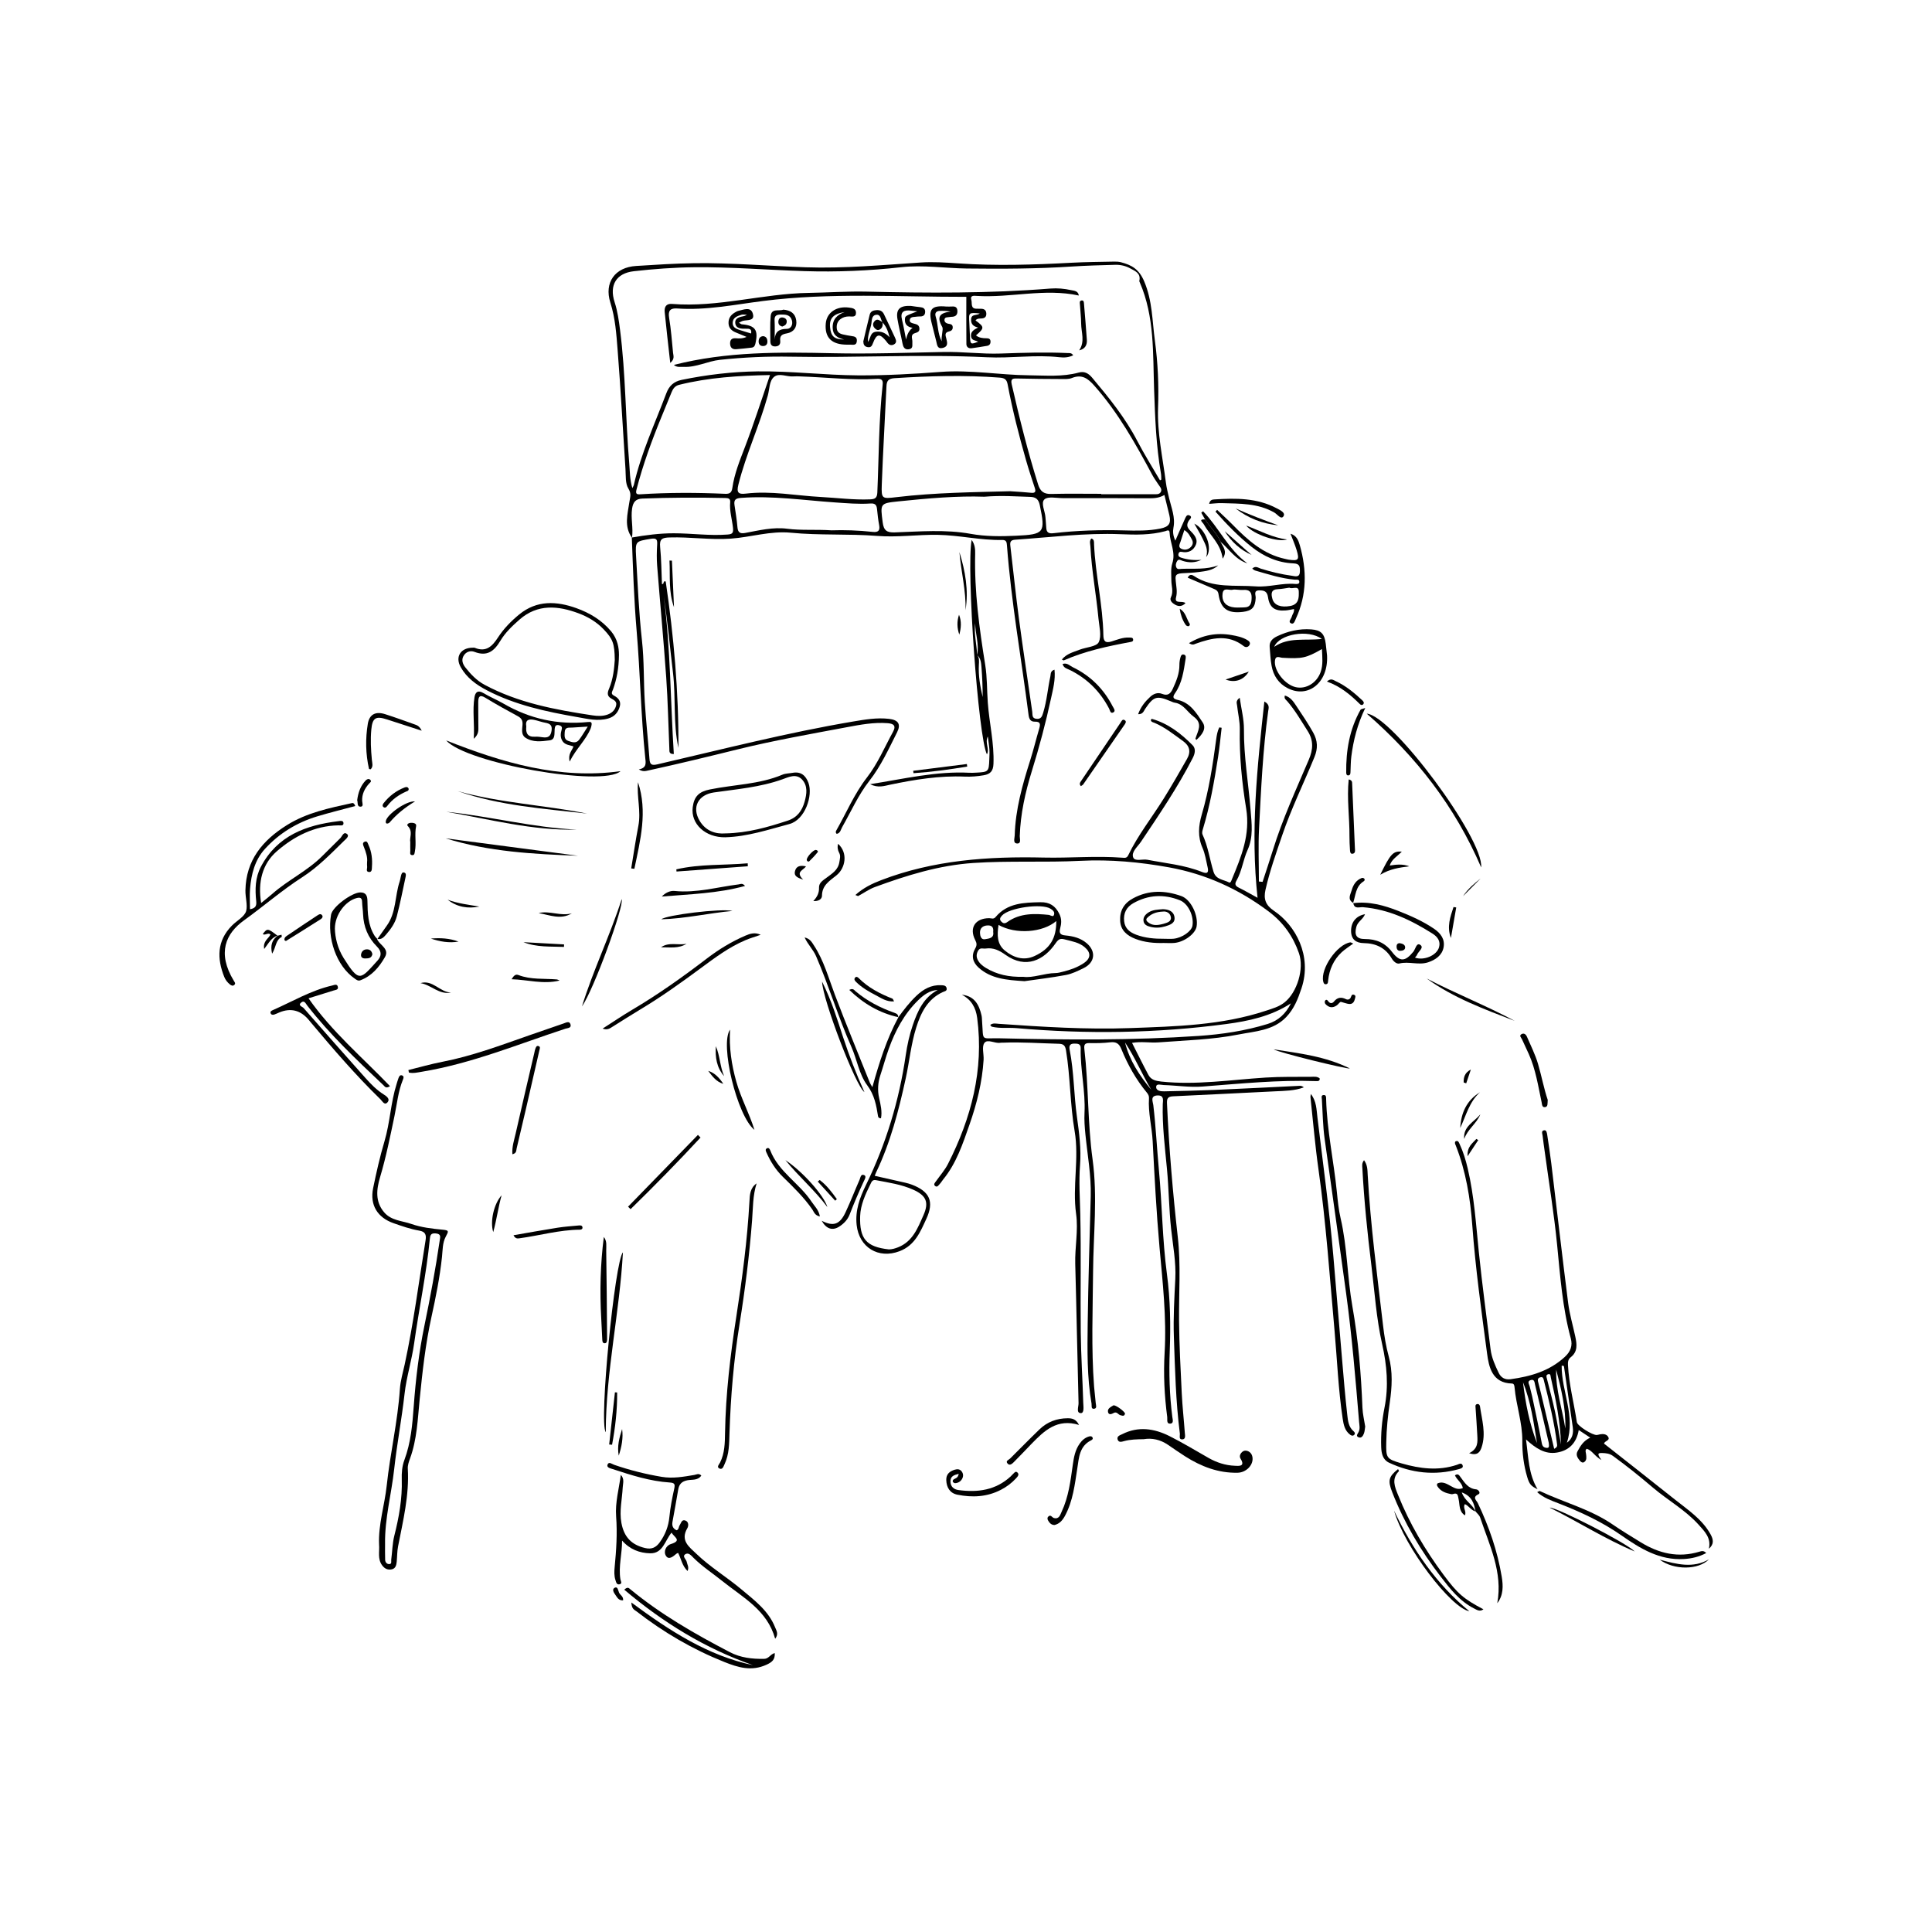 <svg viewBox="0 0 1080 1080" version="1.1" xmlns="http://www.w3.org/2000/svg" data-sanitized-data-name="Layer 1" data-name="Layer 1" id="Layer_1">
  <defs>
    <style>
      .cls-1 {
        fill: #000;
        stroke-width: 0px;
      }
    </style>
  </defs>
  <path d="M353.29,300.63c-4.6-6.37-2.42-13.27-1.46-20.03.37-2.57,1.27-4.56-.56-7.49-1.78-2.84-1.38-7.15-1.62-10.83-1.48-22.18-2.64-44.39-4.39-66.55-.7-8.91-1.29-17.84-4.07-26.58-3.56-11.23,2.6-19.73,14.35-20.47,10.9-.69,21.78-1.41,32.74-1.55,20.82-.26,41.49,1.59,62.23,2.29,21.44.72,42.81-1.28,64.19-2.68,6.92-.45,13.83,0,20.74.48,21.23,1.5,42.46.79,63.69-.35,7.88-.42,15.78-.47,23.67-.63,1.28-.03,2.61.04,3.84.36,5.95,1.58,10.03,3.74,12.99,10.73,4.6,10.89,4.45,21.95,5.95,33.01,1.69,12.48,2.25,24.99,1.78,37.61-.52,14.07,2.59,27.85,4.37,41.73.39,3.01,1.12,5.91,1.81,8.84,1.27,5.41,3.58,10.66,2.41,16.54-.39,1.98-.26,4.42,1.08,7.15,1.91-4.37,3.51-8.14,5.22-11.86.51-1.1,1.05-2.92,2.59-2.27,2.1.89.16,2.21-.34,3.05-1.26,2.13-1.07,3.54.77,5.42,2.06,2.11,4.63,4.69,3.2,8.04-1.39,3.26-4.28,4.68-7.96,3.9-.9-.19-1.53.16-1.74,1.14-.28,1.24.44,1.76,1.44,2.09,3.7,1.22,7.47,1.56,11.39,1.22-3.4,1.66-6.85,1.74-10.45.62-.97-.3-2.18-1.29-3.05-.04-.73,1.06-1.07,2.46-.52,3.69.58,1.3,1.93.82,3,.78,6.82-.27,13.74.56,20.43-1.97-3.16,2.92-7.06,3.22-10.91,3.75-3.13.43-6.37.5-9.45.69-4.08.26-3.59,2.03-3.39,4.47.25,2.99.98,5.79.15,9.01-1.01,3.93,3.5,1.6,5.28,3.22-1.83,1.88-3.72,1.98-5.67.94-1.61-.86-3.37-2.37-2.49-4.17,1.58-3.26.26-6.31.26-9.45,0-3.21-.43-6.65.54-9.59,2-6.07-1.3-11.38-1.52-17.08-.08-2.07-1.56-1.12-2.46-.87-8.22,2.21-16.6,2.03-24.97,1.68-19.72-.81-39.25,1.76-58.85,3.08-2.39.16-3.03,1.07-2.76,3.31,1.63,13.59,3,27.21,4.81,40.77,2.32,17.38,4.97,34.72,7.45,52.09.24,1.7-.31,3.69,2.36,3.96,2.61.26,3.14-1.4,3.76-3.42,2.04-6.66,2.55-13.6,4.02-20.36.28-1.28-.09-2.99,2.3-3.69.6,5.62-.83,10.88-1.94,16.02-2.94,13.68-6.56,27.2-10.7,40.58-3.67,11.87-6.38,23.93-6.78,36.43-.05,1.48,1.02,4.35-1.62,4.12-2.28-.19-1.25-2.9-1.2-4.53.41-14.48,4.3-28.25,8.65-41.94,1.85-5.82,3.28-11.78,5.01-17.64.69-2.35.95-4.08-2.42-3.98-2.38.07-3.2-1.48-3.49-3.73-4.03-31.59-9.68-62.97-12.09-94.77-.13-1.77-.3-3.12-2.62-3.07-12.13.25-24.03-2.67-36.09-2.87-11.25-.18-22.54,1.5-33.8.61-16.07-1.27-32.21-.22-48.24-1.79-11.46-1.12-22.34,2.49-33.57,3.3-11.49.82-22.84-1.02-34.28-.66-4.09.13-5.72.84-5.27,5.31.68,6.88.71,13.81,1.01,20.76,1.5.25.33-2.13,2.11-1.44,4.51,30.59,7.29,61.67,7.1,93-3.02-13.83-1.37-28.06-3.04-42.01-1.7-14.17-2.99-28.4-5.14-42.55,3.8,29.22,3.74,58.63,5.61,88-2.76.05-2.44-1.51-2.49-2.68-.58-13.34-.82-26.71-1.75-40.03-1.46-20.87-3.44-41.7-5.08-62.56-.3-3.84-.24-7.73-.01-11.58.17-2.81-.05-4.04-3.53-3.46-8.4,1.41-8.73,1.22-8.24,9.72.91,15.74,1.56,31.5,3.3,47.2,1.26,11.34.87,22.86,1.57,34.27.65,10.61,1.82,21.18,2.61,31.78.24,3.22,1.13,3.87,4.49,3.09,36.35-8.41,72.51-17.71,109.34-23.92,6.64-1.12,13.36-2.29,20.18-1.48,5.07.6,6.69,2.97,4.42,7.48-4.71,9.33-9.01,18.88-15.54,27.21-6.18,7.9-10.21,17.13-15.15,25.8-.79,1.39-1.02,3.42-3.07,3.79-.72-.63-.56-1.31-.26-1.84,5.67-9.91,10.09-20.54,17.16-29.66,6.06-7.82,9.87-16.95,14.58-25.55,1.99-3.63.04-4.6-3.07-4.83-7.64-.58-15.15.83-22.56,2.22-20.54,3.86-41.17,7.47-61.44,12.48-16.55,4.09-33.09,8.11-49.74,11.74-1.58.35-3.07.8-5.29-.6,4.63-.86,3.88-3.75,3.58-6.69-2.42-23.56-2.79-47.26-4.8-70.84-1.48-17.35-2.03-34.71-2.69-52.09,7.76-1.35,15.51-2.38,23.45-2.37,9.99,0,19.93,1.47,29.94.71,2.59-.2,3.49-.64,3.17-3.69-.5-4.78-2.02-9.47-1.58-14.35.18-2.04-.98-2.35-2.67-2.39-15.47-.34-30.93-.28-46.39.31-3.62.14-5.21,1.81-5.77,5.6-.81,5.49.75,10.88-.05,16.29ZM648.44,268.49c.25-.13.49-.26.74-.39-.06-1.12-.01-2.25-.2-3.35-2.72-15.58-3.28-31.25-3.83-47.06-.7-20.06.32-40.63-7.98-59.78-.13-.29-.33-.64-.27-.92.93-4.25-2.34-5.46-5.09-6.97-2.59-1.42-5.46-2.07-8.38-1.99-8.05.23-16.1.42-24.14.95-19.61,1.29-39.24,1.35-58.86,1.12-12.22-.15-24.41-2.1-36.65-.73-17.96,2-36,2.75-54.01,2.19-20.59-.64-41.12-2.39-61.76-2.17-11.3.12-22.5.97-33.67,2.22-9.83,1.1-13.86,7.76-10.77,17.28,1.66,5.1,2.38,10.32,3.05,15.57,3.18,24.79,3.03,49.81,5.14,74.68.37,4.38.27,8.87,1.73,13.73.46-.96.73-1.33.82-1.73,4.04-17.82,11.78-34.33,18.18-51.32,1.55-4.11,4.13-6.56,8.57-7.47,14.08-2.89,28.3-4.58,42.65-4.75,18.69-.22,37.31,2.12,55.98,2.23,15.43.09,30.86-.78,46.29-1.94,16.38-1.23,32.78,1.74,49.2,1.9,9.31.09,18.7.98,27.85-1.53,3.38-.93,5.61.63,7.56,2.95,9.32,11.1,18.43,22.32,25.17,35.29,3.9,7.5,8.43,14.67,12.68,22ZM564.86,274.61c4.73.34,8.12.49,11.48.86,2.44.27,2.79-.67,2.11-2.74-1.65-5.04-3.35-10.08-4.81-15.18-4.03-14.08-7.65-28.26-10.36-42.66-.5-2.67-1.58-3.57-4.41-3.79-19.63-1.54-39.21-.94-58.82.3-3.4.22-4.37,1.43-4.51,4.51-.84,18.33-1.96,36.64-2.62,54.98-.29,8.03.1,7.99,8.2,7.02,21.63-2.58,43.37-2.75,63.76-3.32ZM446.66,210.39c-.3,0-1.75-.1-3.2.02-3.65.3-7.94-2.08-10.76.27-2.7,2.26-2.5,6.79-3.47,10.33-4.66,16.91-12.2,32.85-16.47,49.9-1.15,4.58.09,5.51,4.17,5.02,14.07-1.68,27.94,1.14,41.9,1.88,9.16.49,18.28,1.72,27.5,1.34,2.66-.11,3.96-.65,4.1-3.79.88-20.09.79-40.24,2.98-60.26.27-2.45-.39-3.48-3.1-3.32-14.2.85-28.33-.88-43.65-1.39ZM615.59,276.03c0,.08,0,.16,0,.24,9.66,0,19.33,0,28.99,0,1.59,0,3.54.33,4.36-1.34.81-1.66-.69-2.98-1.54-4.32-1.03-1.63-2.21-3.18-3.12-4.87-9.45-17.59-19.12-34.98-32.49-50.08-3.76-4.25-7.04-6.58-12.66-4.33-1.71.68-3.81.56-5.73.55-8.21-.03-16.43-.09-24.64-.29-2.49-.06-3.96-.02-3.2,3.3,4.3,18.81,8.96,37.52,14.75,55.94,1.21,3.84,3.16,5.39,7.25,5.29,9.34-.24,18.68-.08,28.03-.08ZM430.45,209.65c-17.56.33-34.33,1.37-50.8,5.47-2.38.59-3.43,2.19-4.24,4.16-1.9,4.6-3.77,9.22-5.66,13.82-5.43,13.24-10.35,26.66-13.93,40.54-.64,2.48.12,2.8,2.19,2.67,15.76-1.01,31.54-.97,47.31-.27,2.52.11,3.68-.55,4.07-3.32,1.15-8,4.21-15.43,7.09-22.97,4.98-13.01,9.21-26.32,13.96-40.11ZM550.1,277.66c-14.64-.53-31.32.89-47.97,2.62-10.32,1.07-10.03,1.28-8.7,11.74.58,4.56,2.35,5.74,6.76,5.59,14.12-.48,28.27-1.74,42.35.8,8.43,1.52,16.96,1.47,25.49,1.07,15.79-.74,16.45-1.65,13.22-17.1-.68-3.23-2.15-4.55-5.4-4.63-7.88-.2-15.75-.9-25.77-.08ZM464.77,296.46c7.01-.24,15.05-.01,23.06.87,2.89.32,4.23-.54,3.63-3.72-.57-2.99-.89-6.04-1.2-9.08-.24-2.33-1.12-3.24-3.71-3.07-6.59.44-13.18-.15-19.77-.6-17.48-1.19-34.88-3.85-52.5-2.54-2.98.22-4.12,1.02-3.7,3.94.6,4.14,1.32,8.27,1.66,12.44.25,3.05,1.54,3.75,4.4,3.21,7.75-1.45,15.53-3.37,23.46-2.34,7.88,1.02,15.76.3,24.67.88ZM650.92,276.69c-2.67,1.55-5.3,1.86-8.08,1.85-16.26-.08-32.51-.1-48.77-.08-3.51,0-8.23-1.11-10.21.69-2.17,1.98.32,6.54.55,10,.13,1.93.37,3.85.45,5.78.12,2.7,1.28,3.46,4.05,3.13,13.13-1.55,26.32-1.92,39.54-1.56,6.76.19,13.52.32,20.21-1.03,4.76-.96,6.09-2.85,5.03-7.43-.84-3.6-1.75-7.18-2.78-11.36ZM662.05,296.32c-.76,2.31-1.46,4.23-2.03,6.19-.42,1.44-1.64,3.26.27,4.22,1.48.75,3.38.75,4.94-.54,1.58-1.31,2-2.93,1.02-4.64-1-1.75-1.76-3.74-4.19-5.23Z" class="cls-1"></path>
  <path d="M537.65,556.05c7.19.74,9.68,5.67,11.03,11.57.25,1.09.23,2.24.31,3.37.89,11.53-1.07,9.16,10.1,9.43,37.03.89,74.08,1.19,111.07-1.34,13-.89,25.9-2.82,38.43-6.67,6.01-1.84,10.19-5.75,13.05-11.53-11.15,7.27-23.75,9.92-36.09,11.56-38.91,5.18-78.03,5.73-117.17,2.31-4.64-.41-9.35.3-13.94-.82-.24-.06-.41-.42-.91-.97,1.56-1.23,3.29-.73,4.84-.63,24.44,1.7,48.97,3.27,73.4,2.38,25.48-.93,51.24-1.53,75.89-9.7,3.66-1.21,7.41-2.23,10.5-4.73,6.92-5.61,11.02-18.68,7.96-27.46-3.29-9.42-8.76-17.19-17.05-23.39-16.71-12.5-35.07-20.85-55.52-24.56-16.35-2.96-32.81-4.5-49.5-3.66-19.95,1.01-39.94-.14-59.91,1.2-19.22,1.29-37.25,6.91-55.09,13.47-3.27,1.2-6.2,3.34-9.3,5-.18.1-.56-.19-1.59-.57,4.46-3.99,9.32-6.35,14.49-8.32,29.3-11.23,59.87-13.32,90.81-12.6,14.66.34,29.31-1.06,43.97.08,1.24.1,2.44.32,3.22-1.29,5.45-11.34,13.31-21.2,19.92-31.83,4.51-7.26,8.74-14.65,12.96-22.06,2.38-4.18,1.42-7.42-2.23-10.04-5.09-3.66-10-7.62-15.83-10.13-.83-.36-1.93-.41-2.17-1.61.2-.24.46-.69.57-.66,9.1,2.56,16.29,8.16,22.78,14.71,2,2.02,1.34,4.77.07,7.25-8.41,16.36-18.7,31.55-28.93,46.78-1.87,2.78-5.42,5.55-4.35,8.64.89,2.55,5.21.85,7.97,1.39,10.26,1.99,20.76,2.91,30.57,6.84,3.44,1.38,3.65-.23,3.07-2.77-.83-3.61-1.37-7.37-2.84-10.72-2.76-6.27-2.26-12.28-.4-18.64,4.03-13.77,6.18-27.93,8.07-42.13.31-2.31.7-4.54,1.72-6.58.44.07.88.15,1.32.22-.65,5.42-1.14,10.87-1.99,16.26-2.14,13.68-4.51,27.32-8.56,40.6-.27.87-.51,2.03-.16,2.78,3.1,6.63,4.03,13.89,6.15,20.81,1.39,4.53,5.58,4.35,8.66,6,.93.5,1.37-1.12,1.7-1.92,5.21-12.59,10.29-24.77,7.9-39.41-2.38-14.52-3.84-29.37-3.56-44.25.08-4.46-1.04-8.94-1.52-13.42-.13-1.17-.89-2.52,1.48-4.23.88,6.24,2.4,11.94,2.36,17.63-.12,15.21,2.53,30.14,3.72,45.22.6,7.55,1.62,14.95-1.7,22.28-2.5,5.54-3.15,11.82-6.23,17.19-1.01,1.77-.67,2.84,1.22,3.77,3.42,1.69,6.72,3.62,10.6,5.73-4.02-36.95-.21-72.98,3.8-109.72,3.23,1.71,2.37,3.75,2.14,5.43-2.99,21.73-3.97,43.63-5.1,65.5-.51,9.87-.09,19.79-.09,29.69.69.06,1.37.13,2.06.19,1.91-5.86,3.89-11.69,5.71-17.58,5.37-17.43,13-33.98,20.13-50.71,2.4-5.64,2.76-10.7-.63-16.01-3.64-5.7-7-11.57-11.45-16.71-.66-.77-1.86-1.32-1.32-3.15,3.32.94,4.96,3.63,6.53,5.99,3.21,4.81,6.45,9.6,9.29,14.67,2.63,4.69,2.69,8.97.72,13.78-5.98,14.6-12.95,28.79-18.04,43.75-3.42,10.05-6.99,20.06-9.33,30.45-1.15,5.11.06,8.57,4.78,11.73,12.08,8.09,21.38,25.2,15.38,43.23-2.01,6.06-4.18,11.57-8.58,16.16-7.3,7.61-17.35,7.89-26.69,9.74-14.72,2.91-29.74,3.25-44.67,4.39-4.75.36-9.56-.64-14.81.28,3.15,6.19,6.04,12.08,9.13,17.87,1.5,2.81,4.11,3.42,7.27,3.76,19.57,2.07,38.89-1.01,58.3-2.24,8.35-.53,16.75-.36,25.13-.42,1.71-.01,3.56-.36,5.07.87.16,1.52-.92,1.56-1.87,1.53-21.31-.74-42.46,1.42-63.66,3.04-7.16.55-14.45-.62-21.69-.84-1.44-.04-4.04-.99-4.18.91-.17,2.3,2.47,2.65,4.41,2.61,9.34-.19,18.68-.39,28.01-.79,15.92-.69,31.83-1.53,47.75-2.29.76-.04,1.54.16,2.37.85-5.19,1.95-10.65,1.96-16.11,2.22-18.98.89-37.95,1.95-56.94,2.78-3.13.14-3.57,1.32-3.44,4.14,1.13,24.94,3.25,49.82,6.03,74.59,1.76,15.67.56,31.14.7,46.7.13,13.52.85,27.05,1.51,40.56.36,7.4,1.19,14.77,1.72,22.16.1,1.34.61,3.47-1.28,3.63-2.3.2-1.34-2.06-1.5-3.29-2.29-17.93-2.7-35.99-3.34-54.01-.38-10.76.26-21.57.8-32.34.48-9.43-1.32-18.63-2.33-27.9-1.22-11.21-1.28-22.49-2.34-33.73-1.13-11.99-2.66-24.01-2.34-36.13.05-1.88.99-4.96-2.86-4.86-4.39.12-2.64,3.57-2.43,5.36,1.42,12.01,2,24.08,3.12,36.1,1.81,19.41,1.92,38.96,4.49,58.3,1.9,14.28,2.13,28.66,1.59,42.94-.47,12.46-.16,24.74,1.44,37.06.16,1.26.88,3.49-.98,3.69-2.48.28-1.69-2.25-1.87-3.62-1.57-11.97-2.17-23.9-1.46-36.07,1.15-19.63-1.1-39.24-2.85-58.83-1.76-19.73-2.79-39.54-3.83-59.33-.42-8.05-2.59-15.93-2.06-24.05.08-1.17-.37-2.13-1.14-3.06-6.11-7.38-10.75-15.65-14.34-24.48-1.25-3.07-2.95-4.09-6.2-3.71-3.83.45-7.72.53-11.58.44-2.75-.07-3.13.97-2.85,3.45,2.36,20.46,1.78,41.15,4.58,61.56,2.86,20.91.44,41.81.28,62.71-.17,21.43-1.07,42.86.56,64.28.23,3.05.68,6.08.91,9.13.09,1.16.87,3.02-.83,3.27-1.94.28-1.31-1.74-1.5-2.86-2.57-14.86-2.34-29.88-2.15-44.85.31-23.69,1.08-47.37,1.7-71.05.31-11.66-1.83-23.1-2.98-34.62-.4-4.02-.7-7.99-.5-12.04.6-12.11-2.39-24.01-2.14-36.11.05-2.59-1.78-2.57-3.67-2.58-2.66,0-2.85,1.63-2.47,3.57,2.42,12.36,2.31,24.99,4.05,37.41,1.25,8.97,2.44,17.86,1.73,26.93-.72,9.16-.07,18.3.14,27.46.51,22.05.01,44.12.26,66.17.15,13.04,1.01,26.07,1.39,39.1.06,2.1.71,5.96-1.36,5.92-2.72-.05-1.21-3.63-1.26-5.59-.68-25.92-1.13-51.85-1.85-77.76-.26-9.36,1.78-18.71.48-28-2.16-15.44,1.81-30.97-.82-46.28-2.58-14.96-2.37-30.17-4.82-45.13-.5-3.06-1.67-3.65-4.25-3.71-10.3-.25-20.59-1.05-30.91-.61-.48.02-.98-.05-1.45.04-3.12.6-7.25-2.31-9.03.13-1.54,2.12-.23,6.22-.43,9.43-.77,12.46-3.76,24.43-7.88,36.19-3.78,10.81-7.34,21.68-14.76,30.73-.61.75-1.08,1.62-1.74,2.31-.72.76-1.48,2.22-2.67,1.32-1.23-.93-.06-1.96.58-2.87,2.23-3.15,4.85-6.12,6.58-9.53,13.01-25.64,20.11-52.51,16.31-81.55-.75-5.76-3.25-10.25-8.65-13.04ZM643.54,609.15c-5.1-8.56-9.01-17.96-14.64-26.38,2.53,10.04,8.04,18.44,14.64,26.38Z" class="cls-1"></path>
  <path d="M955.26,865.77c1.43-6.03-2.38-9.75-5.75-13.48-7.4-8.2-17.14-13.58-25.48-20.67-7.23-6.16-14.63-12.12-22.33-17.71-2-1.45-3.96-1.59-6.26-1.67-3.07-.11-1.93,1.38-.23,3.94-3.94-2.28-5.2-5.41-8.22-6.31-1.1.85-.47,2.01-.37,2.99.16,1.62.53,3.29-.98,4.41-.95.71-1.9.01-2.51-.74-1.24-1.52-2.39-3.19-1.27-5.26,1.59-2.95,3.28-5.86,7.08-7.62-2.37-1.57-4.17-2.76-6.42-4.25-1.23,7.27-5.44,11.49-12.24,12.6-6.56,1.07-11.72-2.3-17.24-7.34,1.41,10.09,1.34,19.23,6.45,27.82-3.69-1.74-4.6-2.86-5.78-6.84-1.94-6.54-2.79-13.34-2.73-20.06.1-10.3-3.44-19.95-4.34-30.03-.09-.97-.25-2.12-1.48-2.15-11.07-.25-12.89-9.3-13.88-16.8-3.16-23.76-6.48-47.52-8.25-71.47-1.12-15.24-3.59-30.36-9.23-44.75-.28-.72-.79-1.43-.23-2.32,1.51-.79,1.9.49,2.35,1.45,2.04,4.39,3.44,8.97,4.55,13.71,3.62,15.43,4.6,31.17,6.22,46.86,1.87,18.09,4.3,36.13,6.55,54.19.58,4.69,2.52,8.98,4.54,13.18,1.27,2.63,3.47,3.98,6.67,3.54,11.19-1.54,21.68-4.53,30.3-12.48,3.25-3,4.43-6.29,3.33-10.33-4.67-17.2-5.92-34.85-7.66-52.48-1.71-17.28-4.54-34.46-6.88-51.68-.41-3.03-.88-6.05-1.21-9.09-.12-1.13-.99-2.91.96-3.1,1.23-.12,1.45,1.49,1.62,2.6.78,5.26,1.61,10.51,2.25,15.78,3.15,26.05,6.13,52.13,9.44,78.16.81,6.36,2.68,12.58,4.01,18.87.89,4.2,1.45,8.36-2.58,11.48-1.43,1.11-1.62,2.62-1.53,4.33.55,10.82,3.36,21.29,4.97,31.95.32,2.12,8.78,7.37,11.17,7.18.64-.05,1.25-.29,1.89-.4,1.69-.3,3.48-.09,4.38,1.33,1.4,2.19-1.7,2.17-2.28,3.85,13.18,10.39,26.46,20.77,39.64,31.28,7.27,5.8,15.19,10.94,19.91,19.4,1.65,2.95,2.09,5.6-.95,8.15ZM865.78,806.61c-1.08-4.63-2.35-10.12-3.64-15.59-1.33-5.63-2.66-11.27-4.02-16.89-.32-1.33-.31-3.33-2.47-2.66-2.18.68-.81,2.35-.52,3.62.43,1.88.98,3.73,1.38,5.62,1.83,8.65,3.72,17.29,5.35,25.98.35,1.85,1.11,2.52,2.7,2.68,1.5.15,1.42-.89,1.21-2.76ZM868.78,809.9c1.77-.88,1.73-1.71,1.63-2.5-1.52-12.26-4.47-24.23-7.48-36.18-.31-1.24-.84-1.6-1.96-1.29-1.12.32-1.5,1.12-1.24,2.2.53,2.18,1.12,4.34,1.64,6.52,2.47,10.35,4.92,20.71,7.42,31.24ZM859.2,806.72c-1.88-11.56-3.44-23.15-7.83-34.03,1.37,11.67,3.59,23.12,7.83,34.03ZM875.03,798.57c.35-11.3-2.29-22.13-5.12-32.93-.32,11.3,3.41,21.96,5.12,32.93ZM872.6,807.51c-.34-12.79-2.9-25.19-5.69-37.54-.18-.8-.03-2.22-1.55-1.74-1.25.39-.89,1.41-.64,2.39,1.57,6.22,3.24,12.42,4.58,18.7,1.29,6.03,2.22,12.13,3.3,18.2ZM875.89,806.49c3.07-2.12,3.78-5.23,3.29-8.72-1.6-11.26-3.25-22.51-4.88-33.76-.09-.63-.56-.6-1.32-.53-.12,14.31,7.9,28.21,2.91,43Z" class="cls-1"></path>
  <path d="M211.9,863.4c-.46-11.24,3.1-21.95,4.28-32.97,1.93-18.07,6.16-35.82,7.37-54.01.31-4.61,1.7-9.16,2.68-13.71,4.96-22.96,7.92-46.26,11.68-69.43.51-3.15-.26-4.79-3.54-5.35-4.93-.84-9.64-2.51-14.35-4.15-8.97-3.11-13.37-10.16-11.44-19.57,1.81-8.81,3.79-17.61,6.35-26.22,3.13-10.54,3.47-21.61,6.79-32.08.34-1.07.64-2.16,1.03-3.22.34-.92.85-1.97,2.03-1.52,1.23.47.78,1.6.42,2.47-2.64,6.48-3.25,13.41-4.67,20.17-2.41,11.47-4.7,22.96-8.06,34.23-2,6.72-2.88,13.66,2.32,19.7,3.98,4.63,10,4.66,15.16,6.46,5.59,1.96,11.57,2.64,17.51,3.21,3.6.35,3.4.78,1.72,3.9-1.85,3.43-1.7,7.51-2.1,11.31-1.21,11.38-3.47,22.55-5.92,33.71-3.32,15.1-5.02,30.45-6.55,45.8-1.12,11.21-1.49,22.5-5.42,33.24-.66,1.79-1.34,3.77-1.23,5.61.88,14.83-2.64,29.08-5.43,43.44-.55,2.82-.49,5.76-.77,8.64-.18,1.82-.6,3.69-2.65,4.19-2.21.54-4.04-.27-5.47-2.18-2.7-3.62-1.4-7.77-1.74-11.69ZM215.26,862.82c0,3.06-.08,6.12.04,9.17.04,1.17.82,2.27,2.06,2.35,1.87.12,1.22-1.54,1.34-2.48.6-4.45.63-9.04,1.72-13.36,2.62-10.34,4.49-20.72,4.17-31.42-.11-3.72.15-7.44,1.47-10.95,3.6-9.64,4.48-19.75,5.21-29.87,1.11-15.25,2.94-30.51,6.02-45.38,3.27-15.76,6.18-31.52,8.51-47.42.3-2.03.9-3.69-2.23-3.97-2.81-.25-3.09,1.04-3.31,3.28-1.93,19.51-6.03,38.7-8.74,58.11-1.33,9.53-4.31,18.84-5.38,28.38-1.58,14.06-4.25,27.97-5.79,42.01-1.53,13.9-5.28,27.5-5.1,41.57Z" class="cls-1"></path>
  <path d="M502.08,568.78c3.14-4.29,6.37-8.5,10.24-12.17,3.86-3.66,8.25-6.15,13.8-5.87,1.31.06,2.74.09,3.06,1.71.31,1.57-1.18,1.69-2.14,2.12-8.53,3.93-12.26,11.54-14.86,19.82-2.91,9.23-3.8,18.91-5.85,28.34-3.94,18.1-8.57,35.99-16.64,52.79-.26.54-.44,1.12-.69,1.77,5.81,1.31,11.43,2.56,17.04,3.85,1.25.29,2.49.64,3.69,1.09,10.03,3.82,12.58,9.47,8.07,19.19-3.35,7.23-6.35,14.74-14.94,18.01-11.85,4.51-22.64-2.14-23.99-14.66-.88-8.2,1.79-15.34,5.15-22.23,11.26-23.05,18.6-47.23,22.28-72.6.83-5.71,2.08-11.45,3.95-16.9,2.67-7.79,5.98-15.39,13.94-19.63-4.62.23-7.95,2.82-11.02,5.82-7.77,7.61-12.71,16.96-16.34,27.05-1.75,4.84-3.07,9.83-4.69,14.72-1.4,4.23-1.69,8.42-.7,12.83.82,3.68,1.77,7.46,1.04,11.31-1.06-.01-1.52-.43-1.64-1.12-1-6.17-1.96-11.85-6.13-17.45-4.44-5.97-5.64-14.26-8.76-21.31-7.36-16.63-12.56-34.09-19.77-50.77-1.53-3.55-4.4-6.23-6.41-10.45,3.13.7,4.11,2.77,5.23,4.47,5.54,8.44,8.14,18.12,11.66,27.44,6.25,16.53,13.02,32.87,19.59,49.29.28.69.74,1.3,1.41,2.47,3.87-13.82,7.98-26.91,14.55-39.06l-.13.15ZM496.86,698.43c1.79-.03,3.46-.51,5.13-1.17,8.24-3.23,11.06-10.83,14.23-17.97,3.18-7.15,1.58-10.93-5.6-14.19-6.64-3.01-13.84-4.01-20.94-5.38-2.06-.4-2.49,1-3.11,2.25-2.81,5.64-5.54,11.63-5.74,17.78-.42,12.82,3.42,17.25,16.03,18.67Z" class="cls-1"></path>
  <path d="M572.62,548.48c-10.11-.64-18.59-1.39-25.46-7.47-3.48-3.08-4.33-6.77-2.02-10.79,1.03-1.79.94-2.94,0-4.75-3.49-6.8.05-12.18,7.81-12.2,1.2,0,2.43.75,3.55-.59,6.63-7.93,15.84-8.13,25.09-8.33,5.11-.11,8.41,1.99,10.65,6.65,1.33,2.78,1.1,5.33.41,7.94-.73,2.76.16,3.72,2.87,3.97,4.36.4,8.57,1.43,12.03,4.42,5.28,4.56,4.55,10.76-1.82,13.87-3.17,1.55-6.46,3.18-9.87,3.82-8.19,1.53-16.48,2.5-23.25,3.48ZM571.98,546.04c5.57.76,11.7-2.02,18.14-2.1,1.42-.02,2.85-.45,4.25-.8,4.07-1.01,8.01-2.4,11.52-4.78,3.98-2.7,4.04-5.88.36-8.96-3.1-2.59-6.89-3.16-10.61-4.15-2.54-.67-3.66-.73-5.51,1.98-6.49,9.51-16.67,14.62-28.04,6.53-3.45-2.46-6.72-4.15-11.1-3.52-1.5.21-3.1-.73-4.18,1.14-.96,1.66-1.15,3.32-.32,5.05,1.01,2.12,2.8,3.54,4.72,4.7,6.09,3.65,12.75,5.12,20.77,4.91ZM558.18,517.04c-.85,5.69-.84,10.69,3.47,14.27,4.83,4.02,10.58,5.89,16.61,3.14,8.76-3.99,12.27-10.04,12.21-19.58-7.51,6.44-22.59,7.65-32.28,2.17ZM586.48,511.45c1.36.56,2.28,1.09,2.67.04.64-1.72-.59-2.65-1.85-3.48-4.87-3.18-23.22-.61-27.18,3.79-.93,1.04-1.63,2.05-.42,3.33,1,1.06,1.92,1.34,3.31.35,7.38-5.28,15.71-4.8,23.47-4.03ZM555.2,520.94c.29-2.43-.61-3.74-3.16-3.62-2.66.12-4.29,1.54-4.22,4.13.04,1.62.57,4,2.85,3.58,2.05-.38,5.14-.5,4.53-4.09Z" class="cls-1"></path>
  <path d="M384.36,878.22c-3.14-3.02-3.59-6.95-5.3-10.15-.4.2-.73.29-.96.49-1.73,1.49-4.16,3.58-5.73,1.32-1.67-2.42-.14-5.88,2.65-6.74,6.57-2.01,1.63-3.95.4-6.41-3.77,4.52-4.81,11.74-11.98,11.58-5.86-.13-11.33-2.15-15.7-7.13.06,7.43-2.08,14.43-.93,21.62.16,1,1.22,2.39-.44,2.82-1.71.44-1.97-1.26-2.35-2.44-.76-2.35-.65-4.79-.42-7.19.92-9.43,1.53-18.83.82-28.34-.58-7.81,1.61-15.44,2.62-23.19,2.16,2.22,1.18,4.76,1.06,7.13-.33,6.57-1.96,13.06-.73,19.72,1.46,7.87,5.58,12.24,13.27,14.06,3.69.87,6.12-.32,8.24-3.3,3.05-4.28,4.81-8.86,5.32-14.14.51-5.27,1.56-10.51,2.69-15.69.54-2.49.31-3.33-2.51-3.51-11.01-.72-21.45-4.07-31.85-7.49-1.27-.42-3.53-.8-2.92-2.49.69-1.91,2.5-.33,3.71.09,8.69,3,17.57,5.23,26.64,6.74,6.17,1.03,12.18-.06,18.21-1.08,1.17-.2,2.42-1.11,3.87.34-1.89,2.86-5.15,2.15-7.7,2.63-3.21.61-4.71,2.17-5.22,5.25-1,6.03-2.13,12.03-3.21,18.05-.38,2.13.25,3.75,2.34,4.68,1.31-.5,1.07-1.91,1.67-2.79.86-1.25,1.12-3.49,3.29-2.64,1.89.75,1.71,3.06,1.02,4.23-4.08,6.95,1,10.46,5.09,14.38,7.69,7.38,16.85,12.9,24.99,19.72,7.4,6.2,15.26,11.98,19.01,21.41.73,1.83,2.04,3.67,0,6.33-4.44-16.03-18.02-23.03-29.37-32.14-5.39-4.33-11.21-8.12-16.17-13-1.34-1.32-2.92-3.42-4.83-2.02-1.65,1.21.7,2.76.95,4.23.25,1.47,1.4,2.87.44,5.08Z" class="cls-1"></path>
  <path d="M198.6,450.58c-7.2,1.94-14.35,3.68-21.38,5.81-11.31,3.44-21.18,9.45-29.14,18.19-5.64,6.19-7.61,14.07-8.29,22.22-.31,3.68-.05,7.4-.05,11.48,2.85-.55,3.79-1.62,3.49-4.49-.7-6.6-.61-13.18,2.64-19.32,9.2-17.38,25.16-23.22,43.25-25.42,1.06-.13,3.04-.63,2.89,1.37-.1,1.37-1.81.94-2.85.96-13.43.24-24.87,6.18-34.46,14.53-8.04,7-10.65,17.23-8.72,28.88,2.35-1.92,4.34-3.44,6.21-5.09,8.81-7.81,19.72-12.85,28.07-21.27,3.29-3.31,6.6-6.59,9.94-9.86,1.13-1.11,1.88-3.98,3.86-2.29,1.4,1.19-.82,2.85-1.8,3.82-7.35,7.21-14.55,14.64-23.27,20.25-11.39,7.33-21.6,16.23-32.58,24.13-10.12,7.28-15.24,18.12-5.65,33.87.42.69,1.05,1.35.33,2.12-.85.91-1.75.49-2.55-.16-1.4-1.13-2.49-2.48-3.17-4.18-4.13-10.36-4.12-20.12,4.19-28.63,2.76-2.83,7.26-5.1,8.08-8.35.82-3.25-.51-7.54-.44-11.39.28-16.9,9.6-28.03,23.21-36.53,11.17-6.98,23.79-9.54,36.36-12.3.61-.14,1.27.12,1.84,1.66Z" class="cls-1"></path>
  <path d="M486.38,438.37c19.1-3,36.98-7.36,55.48-6.39,1.28.07,2.58,0,3.87-.07,6.8-.34,7.05-.58,7.29-7.16.07-1.93.19-3.87.06-5.8-.14-2.23-.53-4.44-.89-7.27-1.77,3.63,1.11,6.88-.49,10.02-4.84-9.37-11.61-103.89-8.54-119.89,1.87,2.58,2.02,5.29,1.96,7.91-.49,20.87,2.32,41.43,5.62,61.94,1.13,7.01.94,14.12,1.45,21.17.84,11.39,3.61,22.59,3.17,34.12-.15,4.01-1.64,5.77-5.46,6.43-3.53.6-7.06.9-10.58.75-14.12-.61-27.9,1.65-41.64,4.5-3.33.69-6.78,2.01-11.31-.27ZM546.2,366.13c1.27-6.04-1.05-11.83-1.07-17.78-.78,6,.91,11.83,1.07,17.76,1.34,1.65,1.09,3.69.99,5.53-.33,6.14.75,12.09,2.13,18.05,0-5.54-.22-11.07-.66-16.58-.2-2.48-.34-5.11-2.47-6.98Z" class="cls-1"></path>
  <path d="M721.39,298.36c3.43,1.01,4.45,3.77,5.22,6.44,3.96,13.89,3.97,27.62-2.18,40.99-.57,1.23-1.09,3.44-2.74,2.66-1.81-.86.1-2.46.41-3.73.33-1.35,1.5-2.45,1.24-4.26-1.59.27-3.12.67-4.68.79-5.94.46-8.97-1.53-9.83-7.39-.49-3.32-2.14-3.82-4.78-3.84-3.54-.02-2.03,2.58-2.11,4.18-.24,5.24-1.99,7.23-7.19,7.85-8.46,1.01-12.41-1.75-13.59-9.89-.31-2.11-1.59-2.54-3.05-3.16-4.71-2.01-9.41-4.03-14.16-6.06.93-2.21,2.55-1.58,3.38-1.03,10.7,7.13,22.89,4.99,34.63,5.88,7.49.57,14.68-2.02,22.12-1.36.92.08,2.26.12,2.26-1.13,0-1.7-1.6-1.17-2.6-1.26-7.59-.67-14.8-3-22.06-5.1-.56-.16-1.02-.63-1.69-1.06,1.81-1.84,3.43-.43,4.82,0,5.7,1.78,11.48,3.18,17.39,3.98,1.89.26,4.37,1.19,4.45-2.42.05-2.68-.04-4.37-3.66-4.51-8.78-.35-16.5-3.82-23.38-9.27-7.42-5.87-13.92-12.62-20.15-19.65.3-.33.61-.67.91-1,2.9,2.77,5.88,5.46,8.69,8.32,8.41,8.58,17.19,16.55,29.48,19.13.63.13,1.25.32,1.89.41,5.41.76,6.04.1,4.42-5.29-.94-3.13-2.29-6.14-3.45-9.21ZM691.17,329.61c-.64,0-1.33-.15-1.92.03-2,.63-5.35-1.67-5.83,2.21-.46,3.77,1.09,6.54,5.14,7.47,2.24.51,4.46.23,6.7.23,3.84,0,4.34-2.29,4.41-5.38.07-3.38-1.42-4.64-4.66-4.39-1.27.1-2.56-.11-3.84-.17ZM720.76,328.52c-2.12.29-4.16.74-6.22.81-4.12.13-4.07,2.55-3.25,5.49,1.01,3.6,4.83,4.87,9.98,3.92,4.96-.91,4.83-4.87,4.75-8.12-.09-3.61-3.57-1.04-5.27-2.11Z" class="cls-1"></path>
  <path d="M762.5,648.54c1.98,2.7,1.9,5.43,2.04,8.01,1.57,28.33,5.34,56.43,8.62,84.58.67,5.74,1.62,11.52,3.14,17.08,2.36,8.64,1.84,17.18.59,25.85-1.06,7.33-1.83,14.71-1.96,22.13-.16,8.79-.05,9.36,8.58,11.86,10.15,2.93,20.49,4.29,30.89.8,1.09-.37,2.7-1.44,3.26.42.41,1.36-1.21,1.72-2.22,2-13.46,3.72-26.49,2.21-39.01-3.64-3.4-1.59-4.2-5.06-4.33-8.62-.27-7.45.41-14.9,1.85-22.12,2.39-12.01,1.33-23.77-1.31-35.44-3.28-14.52-4.21-29.32-6.02-44.02-2.23-18.07-4.08-36.17-5.05-54.35-.07-1.35-.42-2.79.95-4.55Z" class="cls-1"></path>
  <path d="M346.01,365.88c-.09,7.93-1.28,13.74-3.28,19.39-.47,1.34-1.55,2.55.47,3.59,2.49,1.29,4.13,3.2,3.22,6.24-.98,3.28-3.01,5.57-6.45,6.55-5.83,1.66-11.56.2-17.19-.78-17.43-3.03-34.69-6.7-50.63-15-6.03-3.14-11.24-6.99-14.57-12.86-3.35-5.9-.03-10.97,6.79-10.95.32,0,.68-.08.96.04,6.48,2.7,9.89-.89,13.13-5.87,3.16-4.85,7.24-9.01,11.75-12.72,9.91-8.14,20.96-7.48,31.95-3.56,7.39,2.64,14.21,6.66,19.47,12.97,3.72,4.46,4.36,9.49,4.36,12.95ZM343.66,368.86c-.1-9.31-1.18-11.71-6.09-16.93-3.97-4.23-8.9-7.12-14.1-9.07-11.46-4.28-22.92-5.41-33.1,3.53-4,3.51-7.93,7.24-10.64,11.79-3.46,5.81-7.4,8.95-14.45,6.23-2.35-.91-4.92-.07-6.24,2.41-1.22,2.27-.27,4.55,1.12,6.31,2.99,3.78,6.31,7.3,10.64,9.63,18.87,10.15,39.55,13.98,60.4,17.13,2.81.42,5.8.56,8.6-.5,2.4-.91,4.1-2.59,4.64-5.14.48-2.26-1.36-2.96-2.9-3.87-2.31-1.37-2.01-3.2-1.07-5.4,2.36-5.56,2.88-11.5,3.2-16.12Z" class="cls-1"></path>
  <path d="M763.16,797.44c-.23,1.34-.26,2.67-.7,3.85-.51,1.35-1.41,2.93-3.16,2.11-1.5-.7-.3-1.95.16-2.87.94-1.88.44-3.8.28-5.7-1.98-23.9-3.98-47.77-7.21-71.58-3.92-28.87-8-57.71-12.04-86.56-1.02-7.31-1.09-14.76-1.55-22.16-.05-.85-.54-2.19.8-2.38,1.71-.24,1.55,1.29,1.58,2.34.47,17.43,4.25,34.49,5.99,51.77.5,4.95.98,9.96,2.11,14.79,3.77,16.22,3.69,32.93,6.58,49.24,3.32,18.77,4.87,37.67,5.62,56.68.14,3.51,1.01,6.99,1.54,10.46Z" class="cls-1"></path>
  <path d="M732.77,611.55c3.19,4.02,3.15,8.7,3.69,13.19,3.1,25.72,6.66,51.41,8.87,77.22,1.65,19.23,3.27,38.47,4.88,57.71.87,10.43,1.75,20.85,2.92,31.25.37,3.26.69,6.79,3.59,9.21.63.53.99,1.36.18,2.06-.74.64-1.56.28-2.2-.21-2.96-2.23-3.63-5.56-4.13-8.93-2.47-16.42-3.1-33.02-4.58-49.53-2.69-29.98-4.72-60.01-8.95-89.84-1.9-13.37-3.02-26.85-4.47-40.28-.06-.6.13-1.22.2-1.84Z" class="cls-1"></path>
  <path d="M741.83,366.42c.79,15.29-10.66,24.16-22.08,18.25-5.03-2.6-7.93-6.99-8.92-12.48-.63-3.45-.78-6.99-1.08-10.49-.27-3.06,1.67-4.82,4.06-5.97,6.03-2.89,12.42-4.38,19.13-3.9,5.54.4,7.46,2.41,8.17,8.09.32,2.55.57,5.11.72,6.49ZM738.96,362.83c-8.9,5.09-11.01,5.48-22.14,4.87-1.44-.08-3.73-1.54-4.11,1.56-.7,5.6,5.56,13.57,11.72,14.89,5.81,1.25,11.71-2.5,13.82-8.49,1.44-4.1.92-8.2.72-12.83ZM738.93,357.18c-7.59-5.58-23.81-2.72-26.63,4.39,8.11-5.57,17.18-3.3,26.63-4.39Z" class="cls-1"></path>
  <path d="M172.47,558.06c13.14,18.79,30.17,33.07,45.54,49.11-2.3,1.53-2.9.19-3.62-.49-14.96-14.15-29.97-28.26-42.65-44.59-.85-1.1-1.6-3.04-3.27-1.75-2.21,1.7.55,2.37,1.23,3.14,11.45,13.08,22.97,26.08,34.53,39.06,3.1,3.49,6.37,6.82,10.37,9.33,1.55.97,3.48,2.46,2.17,4.15-1.74,2.23-2.99-.42-4.06-1.47-13.87-13.48-26.46-28.13-38.88-42.92-.41-.49-.82-.99-1.23-1.49q-6.86-8.19-16.54-4.15c-.89.37-1.75.83-2.67,1.12-.78.25-1.68.27-2.08-.62-.44-1,.41-1.48,1.12-1.79,11.02-4.83,21.45-11.1,33.34-13.81,1.1-.25,2.77-1.14,3.12.89.27,1.56-1.32,1.58-2.31,1.89-4.58,1.46-9.17,2.86-14.12,4.39Z" class="cls-1"></path>
  <path d="M352.94,895.81c21.44,15.84,42.65,29.65,67.94,35.01-26.7-9.31-50.25-23.83-71.92-42.17,1.89-1.78,2.56-.92,3.29-.32,17.08,14.11,36.17,25.04,55.72,35.23,6.05,3.16,12.48,3.86,19.18,3.75,2.68-.04,3.5-2.68,5.94-3.23.2,3.61-1.41,5.05-4.64,6.52-8.35,3.8-15.75,1.58-23.6-1.56-17.75-7.09-34.02-16.61-49.07-28.3-1.09-.85-2.69-1.23-2.85-4.94Z" class="cls-1"></path>
  <path d="M639.36,804.52c-3.91.04-7.43.13-10.9,1.05-1.28.34-3.14,1.06-3.71-.92-.54-1.88,1.43-2.36,2.59-2.95,8.96-4.53,17.86-3.19,26.37,1.07,7.46,3.74,14.62,8.1,21.89,12.23,4.55,2.59,9.46,4.17,14.64,4.37,1.87.07,6.16.72,3.24-3.96-.84-1.35-.2-2.84,1.03-3.86.96-.8,2.19-.78,3.21-.31,1.56.72,2.35,2.15,2.47,3.87.28,4.13-3.71,8.06-8.36,8.16-10.84.23-20.47-3.51-29.44-9.23-3.25-2.07-6.4-4.3-9.6-6.46-4.19-2.82-8.79-3.84-13.41-3.07Z" class="cls-1"></path>
  <path d="M422.96,661.51c-2.18,6.77-2.01,13.77-2.54,20.66-1.49,19.41-3.92,38.74-7,57.92-3.25,20.25-4.98,40.52-5.63,60.97-.18,5.86-.14,11.93-2.78,17.46-.57,1.2-1.11,3.28-2.92,2.35-1.63-.84-.07-2.3.44-3.31,2.61-5.23,2.68-10.99,2.77-16.51.37-21.93,2.97-43.55,6.33-65.23,3.3-21.24,6.13-42.63,7.31-64.17.2-3.62.28-7.57,4.02-10.13Z" class="cls-1"></path>
  <path d="M756.38,504.88c8.92-1.14,17.28,1.18,25.41,4.38,6.88,2.71,13.64,5.7,19.84,9.91,3.87,2.63,6.2,5.99,5.33,10.47-.86,4.44-4.5,6.92-8.65,8.3-5.24,1.74-10.69-.66-16.05.66-1.59.39-3.33-1.21-4.26-2.79-3.53-6.01-8.88-8.51-15.67-8.61-4.32-.06-7.01-2.07-7.07-6.72-.06-4.95,2.76-8.52,7.8-9.44-1.13,2.85-4.08,4.14-4.85,7.04-1.22,4.62.03,6.85,4.79,6.84,6.23,0,11.21,2.08,15.08,7.12,4.44,5.8,7.38,5.61,11.98-.02,1.19-1.45,1.75-5.27,3.86-3.85,2.35,1.58-1.08,3.65-1.79,5.58-.21.57-.75,1.02-1.16,1.55,4.99,1.81,12.14-1.16,13.46-5.77.99-3.45-.9-5.91-3.69-7.67-11.96-7.55-24.48-13.57-38.9-14.74-1.84-.15-4.84,1.27-5.34-2.34l-.13.11Z" class="cls-1"></path>
  <path d="M405.56,468.05c-11.22.23-19.56-7.46-18.32-16.88.8-6.11,3.63-8.66,9.62-9.87,13.5-2.75,27.56-2.79,40.52-8.25,1.73-.73,3.79-.69,5.69-1.04,4.66-.84,7.33,1.5,8.85,5.58,2.64,7.13-1.89,20.7-10.63,23.04-11.81,3.16-23.37,7.03-35.72,7.41ZM405.52,465.88c12.67-.26,23.75-3.52,34.8-7.13,5.44-1.78,8.08-5.66,9.47-10.64,1.19-4.24,1.88-8.86-1.48-12.4-3.29-3.46-7.58-1.27-10.91-.08-12.43,4.45-25.46,5.51-38.33,7.35-8.7,1.25-12.54,8.22-7.95,15.88,3.44,5.73,8.94,7.46,14.4,7.01Z" class="cls-1"></path>
  <path d="M318.46,425.78c-1.1-4.33,1.31-6.07,2.11-8.53-2.11-.79-4.68-.76-6.11-2.94-1.37-2.08-1.13-4.29-.48-6.5.43-1.46-.23-2.11-1.52-2.42-1.77-.42-2.24.57-2.4,2.08-.25,2.46.55,5.95-2.83,6.39-4.53.59-9.43,1.25-13.56-1.52-2.45-1.65-1.75-4.74-1.58-7.19.17-2.47-.64-3.73-2.76-4.87-6.09-3.28-12.15-6.64-18.05-10.25-3.34-2.04-3.9-.26-3.94,2.38-.07,4.51.1,9.01.07,13.52-.01,2.12.39,4.44-2.57,7.05.5-8.48-.81-15.85.4-23.22.46-2.82,1.9-4.19,5.02-2.31,3.58,2.15,7.49,3.72,11.1,5.82,14.72,8.56,30.51,12.06,47.44,10.33,1.57-.16,2.14.15,1.88,1.69-.11.63-.24,1.28-.48,1.87-2.67,6.59-8.12,11.25-11.77,18.61ZM294.2,406.14c-.41,3.68.73,5.97,4.96,5.69,1.43-.1,2.89.13,4.33.32,2.9.39,4.38-.56,4.84-3.71.47-3.15-1-3.96-3.56-4.43-2.05-.37-4.02-1.14-6.06-1.57-2.96-.63-5.2-.19-4.51,3.7ZM328.57,406.17c-3.66.23-6.19.39-8.73.55-1.84.12-4.03-.46-4.17,2.56-.09,1.98-.39,4.07,1.93,4.87,2.05.7,4.42,1.67,6.15-.62,1.52-2.01,2.78-4.22,4.81-7.36Z" class="cls-1"></path>
  <path d="M210.81,524.8c.11.3.17.63.34.9,1.82,2.94,6.55,4.96,4.02,9.36-3.23,5.61-7.37,10.56-13.76,12.94-1.23.46-2.12-.27-3.07-.92-10.48-7.23-15.54-22.87-13.28-35.75.78-4.46,11.63-12.35,16.26-12.46,3.24-.08,4.04,1.89,4.08,4.69.1,6.77.24,13.56,4.02,19.57.41.66,1.01,1.19,1.53,1.79l-.14-.13ZM187.2,519.1c.11,4.87,1.48,11,4.87,16.41,8.8,14.04,9.37,12,18.84,1.61,2.4-2.63,2.62-5.18-.19-7.98-4.99-4.97-7.51-11.12-7.77-18.2-.08-2.25-.47-4.49-.53-6.74-.06-2.24-.99-2.7-3.05-2.17-6.17,1.59-12.14,9.14-12.17,17.06Z" class="cls-1"></path>
  <path d="M824.75,844.86c-2.45-.62-3.65-3.08-5.86-4.04-1.38,2.06,1.06,4,0,6.28-3.46-2.23-2.81-5.97-3.51-8.99-.49-2.12-.33-3.91-3.29-2.9-.54.19-1.26-.08-1.89-.21-2.77-.58-5.2-1.74-6.73-4.26-.34-.57-.29-1.39.42-1.65,2.75-1.02,5,.46,7.24,1.68,2.02,1.1,3.97,2.17,6.6,1.1-.46-2.95-3.26-4.56-4.41-7.12,1.73-1.38,2.49.12,3.13.98,2.32,3.09,4.26,6.45,8.79,6.83,1.18.1,2.67,2.07,1.21,2.75-3.64,1.68-1.07,3.41-.36,4.89,6.25,13.14,11,26.78,13.38,41.16.85,5.13,1,10.37-2.49,14.85,3.22-17.31-4.38-32.41-9.58-47.95-.43-1.28-1.71-2.28-2.59-3.41-.76-4.51-2.11-8.57-7.68-10.59,1.73,4.91,6.13,6.68,7.64,10.62Z" class="cls-1"></path>
  <path d="M228.29,598.16c6.31-1.55,12.57-3.37,18.94-4.6,16.66-3.22,32.46-9.16,48.38-14.73,6.52-2.28,13.04-4.54,19.58-6.76,1.28-.44,3.07-1.49,3.71.52.69,2.15-1.65,2.08-2.79,2.45-26.52,8.68-52.42,19.47-80.18,24.05-2.47.41-4.89,1.03-7.35.48-.1-.47-.19-.94-.29-1.41Z" class="cls-1"></path>
  <path d="M827.98,484.87c-14.69-34.08-36.15-61.7-63.95-85.93,14.3,1.04,65.53,70.12,63.95,85.93Z" class="cls-1"></path>
  <path d="M953.79,868.16c-4.02,2.12-8.04,3.08-12.4,3.34-13.66.84-24.54-5.9-34.96-13.17-10.93-7.63-22.8-13.12-35.1-17.91-4.14-1.61-8.36-3.06-12.05-6.29.74-.34,1.23-.76,1.47-.64,13.47,6.38,28.16,10.11,40.63,18.63,5.18,3.54,10.52,6.79,15.86,10.06,10.24,6.28,20.93,8.77,32.69,5.24,1.1-.33,2.43-.82,3.85.73Z" class="cls-1"></path>
  <path d="M650.72,527.13c-5.5.17-10.96-.33-16.09-2.32-4.52-1.76-8.18-4.68-8.46-10.05-.29-5.64,2.11-9.82,7.19-12.57,8.84-4.78,17.9-4.52,27.02-1.28,5.35,1.9,9.58,10.75,8.53,17.01-.68,4.04-6.85,8.67-12.41,9.19-1.91.18-3.85.03-5.77.03ZM650.76,524.78c1.77,0,3.56.15,5.31-.03,4.74-.48,9.97-4.15,10.51-7.23.93-5.31-2.29-12.37-7.02-14.26-8.87-3.54-17.67-3.1-26.04,1.63-3.82,2.16-5.62,5.59-5.11,10.12.46,4.13,3.26,6.19,6.68,7.48,5.03,1.89,10.33,2.33,15.67,2.29Z" class="cls-1"></path>
  <path d="M593.59,368.69c2.61-3.27,6.42-4.14,9.9-5.5,3.68-1.43,9.47-1.67,10.7-4.2,1.73-3.55.28-8.75-.14-13.22-1.25-13.44-3.81-26.74-4.5-40.25-.08-1.49-.72-3.11.54-4.51,1.71.57,1.45,2.07,1.49,3.23.73,17.05,4.92,33.75,5.21,50.83.06,3.33,1.05,4.62,4.64,3.49,3.18-1,6.37-2.36,9.84-2.16.9.05,2.11-.16,2.17,1.22.04,1.02-.87,1.14-1.68,1.29-12.65,2.36-25.21,5.03-37.07,10.24-.19.08-.55-.22-1.12-.47Z" class="cls-1"></path>
  <path d="M348.22,700.06c-1.83,33.6-9.49,66.35-9.6,100.55-3.93-5.17,5.13-95.95,9.6-100.55Z" class="cls-1"></path>
  <path d="M249.4,413.9c31.33,12.39,63.11,21.94,97.48,17.19-9.94,9.05-86.24-4.42-97.48-17.19Z" class="cls-1"></path>
  <path d="M336.89,574.98c5.48-3.5,10.86-7.17,16.46-10.48,14.58-8.61,28.34-18.4,41.77-28.67,6.66-5.1,13.79-9.45,21.51-12.78,2.68-1.16,5.45-2.02,8.59-.49-2.89,1.01-5.85,1.86-8.66,3.06-9.11,3.88-16.91,9.75-24.85,15.61-10.99,8.11-22.12,16.1-33.88,23.12-5.11,3.05-10.1,6.3-15.16,9.43-1.59.99-3.1,2.26-5.78,1.21Z" class="cls-1"></path>
  <path d="M829.24,899.61c-1.98,1.49-3.56.38-5.25-.48-8.03-4.07-13.39-10.97-18.68-17.85-11.13-14.47-20.39-30.05-27.04-47.1-2.56-6.57-2.06-8.65,3.24-12.96.19.42.62,1.06.51,1.16-4.29,4.3-2.33,8.77-.5,13.31,6.45,16.07,15.17,30.84,25.48,44.7,7.82,10.51,11.16,13.39,22.23,19.21Z" class="cls-1"></path>
  <path d="M636.21,399.23c1.51-4.14,3.92-7.07,6.76-9.69,1.91-1.77,4.24-2.63,6.66-1.66,3.25,1.3,4.74-.2,5.97-2.86,1.96-4.26,3.74-8.54,3.7-13.36-.01-1.27.16-2.58.49-3.81.27-1,.62-2.43,2.16-1.89,1.09.38.95,1.48.79,2.48-1.06,6.66-1.92,13.43-5.93,19.13-1.84,2.62-.44,3.23,1.69,3.72,6.93,1.59,10.37,7.39,13.8,12.54,2.36,3.54-.5,7.07-3.52,9.79-.34-.43-.55-.59-.53-.68,1.24-4.22,4.41-8.43-.99-12.32-3.54-2.55-5.61-7.06-10.53-7.81-.78-.12-1.53-.48-2.27-.79-7.86-3.31-9.53-2.8-14.3,4.24-.84,1.24-1.23,3.09-3.96,2.98Z" class="cls-1"></path>
  <path d="M535.94,823.88c-2.74.66-4.66,1.38-4.63,4.25.03,2.94,1.9,4.47,4.49,4.82,10.77,1.46,20.86.09,29.23-7.68.35-.33.63-.74,1-1.04.8-.66,1.58-2.16,2.71-1.11,1.26,1.17.06,2.37-.79,3.3-2.41,2.63-5.24,4.73-8.4,6.37-7.78,4.05-16.06,4.44-24.42,2.74-4.05-.82-6.03-3.97-6.16-8.15-.1-3.32,1.89-4.94,4.75-5.81,1.46-.44,2.89-.38,3.9,1.01.95,1.31.95,2.76.21,4.09-.82,1.48-2.2,2.35-3.92,2.43-.39.02-.94-.32-1.17-.65-.44-.67.02-1.26.57-1.59.92-.55,2.19-.66,2.61-2.96Z" class="cls-1"></path>
  <path d="M589.45,852.49c-1.76-.03-2.7-1.11-3.47-2.38-.44-.72-.68-1.57-.06-2.24,1.43-1.55,2.14.42,3.22.71,2.94.79,3.51-1.78,4.32-3.51,3.89-8.28,4.98-17.27,6.23-26.19.59-4.19,1.3-8.25,3.8-11.81,1.33-1.9,2.96-3.39,5.23-4.06.81-.24,1.65-.24,2.05.66.35.78-.33,1.22-.86,1.49-6.54,3.29-6.75,9.61-7.69,15.67-1.41,9.05-2.42,18.21-6.87,26.49-1.35,2.51-3.07,4.51-5.9,5.18Z" class="cls-1"></path>
  <path d="M337.53,691.46c1.9,2.34,1.31,5.11,1.35,7.67.25,15.74.34,31.49.48,47.23,0,.8.03,1.61,0,2.41-.04.98-.16,2.15-1.38,2.12-1.23-.03-1.26-1.25-1.31-2.21-.2-3.85-.35-7.7-.57-11.55-.86-15.23-.49-30.44,1.44-45.66Z" class="cls-1"></path>
  <path d="M286.42,645.24c-.29-4.26,1.01-7.94,1.84-11.62,3.38-15.05,6.94-30.06,10.44-45.08.18-.78.29-1.6.59-2.34.28-.7.59-1.71,1.59-1.48,1.4.33.87,1.41.66,2.33-2.56,11.12-5.09,22.25-7.66,33.37-1.67,7.2-3.39,14.39-5.08,21.59-.28,1.19.02,2.68-2.37,3.22Z" class="cls-1"></path>
  <path d="M235.72,408.46c-7.23-2.34-13.27-4.28-19.3-6.26-6.35-2.08-8.24-1-8.86,5.67-.52,5.6-.22,11.22.31,16.82.17,1.84.91,3.76-.66,5.35-.41-.09-.92-.1-.94-.22-1.89-8.36-2.04-16.86-.66-25.23.89-5.38,4.47-7.02,9.65-5.37,5.5,1.75,10.92,3.72,16.36,5.67,1.27.46,2.77.77,4.11,3.56Z" class="cls-1"></path>
  <path d="M421.73,631.59c-9.71-7.7-19.48-48.06-13.61-56.03-.64,9.96.81,19.65,3.49,29.13,2.6,9.23,7.3,17.74,10.12,26.9Z" class="cls-1"></path>
  <path d="M325.32,562.61c6.24-20.26,15.6-39.41,22.22-59.99,1.39,3.85-15.62,50.62-22.22,59.99Z" class="cls-1"></path>
  <path d="M603.2,796.56c-12.23-3.77-19.42,3.22-26.49,10.46-3.37,3.45-6.64,7-10.07,10.4-.83.82-2.19,2.05-3.35.77-1.43-1.57.54-2.04,1.36-2.85,5.48-5.43,10.87-10.96,16.43-16.31,4.36-4.2,9.71-6.2,15.77-6.22,2.44,0,4.65.42,6.34,3.76Z" class="cls-1"></path>
  <path d="M865.19,614.8c-.16,2.11.18,3.82-1.43,4.08-1.8.3-1.73-1.51-1.98-2.69-1.94-9.1-3.31-18.35-7.16-26.94-1.25-2.78-2.57-5.53-3.83-8.31-.42-.92-1.76-1.97-.26-2.84,1.4-.82,2.51.17,3.05,1.45,2.14,5.02,4.65,9.94,6.18,15.15,2.03,6.91,3.33,14.03,5.42,20.1Z" class="cls-1"></path>
  <path d="M391.6,635.89c-12.68,13.69-25.75,27-39.1,40.04-.47-.46-.94-.92-1.41-1.38,13.02-13.38,26.04-26.76,39.05-40.13l1.46,1.47Z" class="cls-1"></path>
  <path d="M255.88,442.25c23.7,6.61,48.32,7.77,72.34,12.55-24.36-2.73-48.89-4.43-72.34-12.55Z" class="cls-1"></path>
  <path d="M459.55,548.75c5.33,10.68,8.47,21.05,11.81,31.24,3.34,10.18,7.2,20.12,11.85,30.49-4.87-3.28-23.31-51.56-23.66-61.73Z" class="cls-1"></path>
  <path d="M323.08,478.37c-24.93-.92-49.8-2.24-73.97-9.73,24.73,3.25,49.35,6.49,73.97,9.73Z" class="cls-1"></path>
  <path d="M458.32,680.02c-2.9-.61-3.31-2.58-4.24-3.94-4.7-6.79-10.59-12.48-16.45-18.21-3.97-3.87-6.88-8.46-9.12-13.49-.37-.83-.96-1.9.26-2.5.98-.48,1.53.48,1.79,1.15,4.64,12.06,16.34,18.44,23.13,28.76,1.62,2.45,3.99,4.49,4.63,8.23Z" class="cls-1"></path>
  <path d="M779.28,844.45c10.37,21.64,23.63,41.11,42.09,56.24-10.07-1.66-36.22-35.68-42.09-56.24Z" class="cls-1"></path>
  <path d="M322.31,463.75c-24.82.63-48.67-5.82-72.84-9.97,24.39,2.5,48.26,8.85,72.84,9.97Z" class="cls-1"></path>
  <path d="M675.92,281.66c.47-2.35,1.89-2.41,3.08-2.49,11.9-.76,23.74-.85,34.68,4.97,1.82.97,5.15,2.43,3.76,4.51-1.33,1.98-3.4-1.16-5.03-2.1-9.21-5.32-19.39-4.99-29.45-5.3-2.27-.07-4.56.25-7.04.41Z" class="cls-1"></path>
  <path d="M846.75,570.69c-17.06-6.54-34.23-12.84-49.24-23.71,16.17,8.42,33.17,15.1,49.24,23.71Z" class="cls-1"></path>
  <path d="M210.95,524.93c1.74-2.48,3.46-4.98,5.24-7.43,5.37-7.38,4.49-16.58,7.22-24.73.35-1.06.45-2.2.76-3.27.26-.9.52-2.11,1.79-1.73,1.16.35.97,1.56.77,2.46-1.58,7.36-3.03,14.76-4.92,22.04-1.01,3.91-3.46,7.22-6.1,10.29-1.28,1.5-2.65,2.85-4.91,2.25,0,0,.13.12.13.12Z" class="cls-1"></path>
  <path d="M604.2,439.47c-.78-.91-.67-1.7-.2-2.39,7.44-11.03,14.89-22.05,22.36-33.06.57-.84,1.1-2.36,2.49-1.36.98.7.25,1.76-.3,2.55-7.65,11.08-15.3,22.16-22.98,33.21-.31.45-.91.71-1.38,1.05Z" class="cls-1"></path>
  <path d="M352.85,485.46c1.32-7.96,2.49-15.94,4.01-23.86,1.57-8.16-1-16.23-.2-24.33,5.43,16.44,1.29,32.39-2.04,48.39-.59-.07-1.18-.13-1.77-.2Z" class="cls-1"></path>
  <path d="M753.93,435.71c2.02.44,1.89,1.53,1.93,2.43.53,12.01,1.05,24.02,1.54,36.03.05,1.22.41,2.86-1.36,3.09-1.21.16-1.34-1.15-1.39-2.1-.14-2.56-.32-5.13-.29-7.69.09-10.52-1.52-21.03-.43-31.77Z" class="cls-1"></path>
  <path d="M459.31,682.4c6.65,3.41,10.18,2.09,13.4-4.82,2.77-5.95,5.14-12.08,7.79-18.09.51-1.15.65-3.46,2.6-2.59,1.42.64.24,2.41-.23,3.44-2.83,6.11-5.5,12.28-7.91,18.57-1.1,2.87-3.26,5.15-5.9,6.82-3.68,2.32-7.15,1.33-9.74-3.33Z" class="cls-1"></path>
  <path d="M913.83,867.29c-16.47-6.91-31.45-16.52-47.56-24.52,3.55-.39,42.98,19.76,47.56,24.52Z" class="cls-1"></path>
  <path d="M711.99,586.58c14.37,2.26,28.94,3.89,42.58,10.7-1.27.51-40.1-8.94-42.58-10.7Z" class="cls-1"></path>
  <path d="M821.25,812.35c5.15-2.54,4.74-6.37,4.57-10.02-.24-5.13-.66-10.26-.97-15.39-.05-.76-.28-1.72.75-2.02.97-.29,1.6.41,1.72,1.22,1.07,7.59,3.49,15.14.92,22.86-.93,2.79-2.33,4.86-6.99,3.35Z" class="cls-1"></path>
  <path d="M763.18,395.78c-4.43,9.26-6.63,18.05-7.78,27.1-.36,2.85-.33,5.76-.47,8.64-.04.81-.04,1.71-1.02,1.91-1.1.23-1.36-.68-1.37-1.48-.16-12.39,1.85-24.29,8.03-35.23.17-.31.85-.33,2.61-.94Z" class="cls-1"></path>
  <path d="M454.66,503.67c2.27-2.38,3.28-4.65,3.18-7.48-.1-2.74,2.24-4.06,4.16-5.51,3.16-2.38,6.61-4.35,7.25-8.98.25-1.77.78-3.25-.15-4.96-.81-1.49-1.1-3.16-.61-5.05,5.69,5.13,4.08,13.57-.82,17.56-3.85,3.13-8.16,5.56-8.18,11.52,0,1.72-1.84,3.18-4.84,2.91Z" class="cls-1"></path>
  <path d="M594,371.18c2.46-.89,4,.97,5.7,1.79,9.88,4.77,17.28,12.15,22.29,21.89.51.99,1.89,2.55.38,3.37-1.68.91-1.87-1.14-2.4-2.16-5-9.57-12.26-16.78-21.97-21.57-1.45-.72-3.42-1.03-3.99-3.31Z" class="cls-1"></path>
  <path d="M664.66,359.51c7.74-4.59,15.5-5.96,23.77-4.51,2.99.52,6.01,1.15,8.69,2.71,1.15.67,2.22,1.63,1.2,3.09-.74,1.06-2.05,1.19-3.01.43-8.68-6.84-17.77-4.66-26.95-1.37-.85.31-1.73.98-3.7-.35Z" class="cls-1"></path>
  <path d="M369.94,501.17c1.96-2.04,4.56-3.38,7.21-3.11,12.2,1.23,23.86-2.19,35.74-3.68,1.05-.13,2.14-.91,3.59.87-15.33,4.21-30.83,4.59-46.54,5.92Z" class="cls-1"></path>
  <path d="M287.05,690.51c8.45-1.46,16.54-2.94,24.67-4.22,3.96-.62,7.99-.88,11.99-1.26.79-.07,1.73-.01,1.89,1,.16,1.04-.63,1.38-1.5,1.38-11.5.09-22.54,3.3-33.83,4.82-1.1.15-2.24.19-3.22-1.73Z" class="cls-1"></path>
  <path d="M673.62,290.33l-2.1-3.71c.33-.27.66-.55.99-.82,8.86,9.15,14.18,21.44,24.76,29.1-6.65-2.05-10.09-7.88-14.94-12-2.04-4.79-6-8.24-8.71-12.57Z" class="cls-1"></path>
  <path d="M418.04,484.25c-13.29.98-26.57,1.96-39.86,2.94-.04-.41-.08-.82-.11-1.22,13.12-3.07,26.61-2.2,39.91-3.38.02.55.04,1.11.06,1.66Z" class="cls-1"></path>
  <path d="M439.05,648.51c9.71,6.45,21.56,19.76,23.47,26.28-7.03-9.47-16.07-17.1-23.47-26.28Z" class="cls-1"></path>
  <path d="M756.47,527.46c-2.37,1.76-4.65,3.14-6.54,4.92-4.48,4.22-6.82,9.57-7.49,15.66-.1.93,0,2.09-1.32,2.16-.94.05-1.26-.78-1.44-1.6-1.6-7.12,7.72-20.63,15.09-21.81.38-.06.83.31,1.71.67Z" class="cls-1"></path>
  <path d="M409.43,509.22c-13.25,1.22-26.27,4.28-39.72,4.68,2.35-2.35,33.51-6.22,39.72-4.68Z" class="cls-1"></path>
  <path d="M787.72,484.27c-5.45.73-10.75,1.44-16.15,4.72,5.66-11.67,7.19-13.32,12.04-12.94-2.32,2.55-5.56,4.09-6.75,7.79,3.84-.6,7.36-.94,10.86.43Z" class="cls-1"></path>
  <path d="M159.05,525.63c-.33-1.64,1.02-2.3,1.96-2.94,5.4-3.71,10.87-7.3,16.33-10.92.8-.53,1.75-1.17,2.57-.32.89.93.17,1.88-.63,2.38-6.44,4.1-12.91,8.14-19.39,12.17-.14.09-.54-.23-.83-.37Z" class="cls-1"></path>
  <path d="M502.22,568.62c-10.59-2.32-19.5-7.54-27.47-15.25,2.11-1.14,2.73.09,3.51.76,6.44,5.45,13.8,9.23,21.7,12.02,1.42.5,2.28,1.04,2.13,2.62,0,0,.13-.15.13-.15Z" class="cls-1"></path>
  <path d="M499.78,559.77c-4.24.36-7.25-1.91-10.42-3.54-3.86-1.98-7.61-4.19-10.75-7.26-.68-.66-1.43-1.53-.59-2.49.69-.8,1.47-.24,2.05.33,5.34,5.35,11.87,8.71,18.8,11.43.33.13.46.75.9,1.52Z" class="cls-1"></path>
  <path d="M673.62,290.33c2.71,4.33,6.67,7.78,8.71,12.57,1.21,2.73,4.05,5.18,1.14,9.4-1.01-8.35-7.14-13.03-10.59-19.29-.52-.95-3.25-2.85.74-2.67Z" class="cls-1"></path>
  <path d="M344.99,778.4c.08,9.84-1.03,19.56-2.84,29.22-.54-.05-1.08-.1-1.62-.14,1.07-9.72,2.15-19.44,3.22-29.16.41.03.83.05,1.24.08Z" class="cls-1"></path>
  <path d="M741.76,380.99c2.25-2.11,3.63-.81,4.96-.2,5.6,2.57,10.27,6.45,14.72,10.61.66.62,1.46,1.48.47,2.43-.52.5-1.24.25-1.71-.21-5.29-5.25-10.96-9.98-18.44-12.62Z" class="cls-1"></path>
  <path d="M539.73,341.1c.35-10.97-2.52-21.63-3.41-32.49,3.28,10.62,5.22,21.37,3.41,32.49Z" class="cls-1"></path>
  <path d="M540.67,428.52c-9.95,1.65-19.93,3.01-30.01,3.69l-.18-1.33c10-1.26,20-2.53,30-3.79.07.48.13.95.2,1.43Z" class="cls-1"></path>
  <path d="M312.82,548.13c-9.12,2.25-18-.49-26.85-.73,1.25-2.03,2.22-2.97,3.83-2.35,6.95,2.68,14.24,1.86,21.38,2.45.56.05,1.1.41,1.64.63Z" class="cls-1"></path>
  <path d="M229.35,470.74c-.56-2.36,1.68-5.93-1.38-8.97-.86-.85.41-1.71,1.4-1.79,1.47-.13,3.6.16,3.25,1.84-1,4.69.24,9.42-.69,14.07-.19.94-.14,2.17-1.38,2.14-1.76-.04-1.15-1.55-1.19-2.56-.06-1.28-.01-2.56-.01-4.73Z" class="cls-1"></path>
  <path d="M714.53,293.65c-8.77-.85-16.76-3.94-23.84-9.43,7.81,3.46,15.76,6.53,23.84,9.43Z" class="cls-1"></path>
  <path d="M232,447.99c-5.97,3.64-10.36,7.28-14.11,11.67-.35.41-1.1.78-1.6.71-.76-.11-.71-.88-.58-1.54.71-3.51,11.32-11.28,16.29-10.84Z" class="cls-1"></path>
  <path d="M205.2,481.94c.33-2.72-.64-5.59-1.77-8.45-.38-.96-1.08-2.31.36-2.94,1.57-.69,1.76.84,2.21,1.81,1.8,3.89,2.22,8.02,1.92,12.22-.08,1.13.11,3.06-1.71,2.87-1.93-.2-.78-2.04-.99-3.15-.11-.62-.02-1.28-.02-2.35Z" class="cls-1"></path>
  <path d="M749.63,560.07c-.7-.1-1.35,1.26-2.36,1.95-2.4,1.66-4.51,1.23-6.37-.81-.33-.36-.46-1.29-.23-1.7.54-.94,1.22-.7,1.79.15.96,1.43,2.3,1.36,3.21.23,1.97-2.45,4.15-2.65,6.78-1.33.71.35,1.53.31,2.21-.34.8-.75.62-2.97,2.5-2.02.96.49.33,1.76.1,2.64-.41,1.56-1.46,2.56-3.12,2.39-1.25-.13-2.46-.62-4.51-1.17Z" class="cls-1"></path>
  <path d="M228.46,441c.03,1.15-.88,1.23-1.57,1.54-4,1.81-7.52,4.24-10.22,7.75-.57.75-1.26,1.66-2.32.86-.77-.59-.45-1.49.06-2.14,3.13-3.99,7.02-6.99,11.76-8.82.98-.38,1.9-.36,2.3.81Z" class="cls-1"></path>
  <path d="M955.31,871.68c-5.82,5.98-19.46,6.17-27.55.17,9.73,2.61,18.69,4.97,27.55-.17Z" class="cls-1"></path>
  <path d="M280.4,668.16c-1.8,6.36-2.64,12.99-4.67,20.59-1.91-5.92.37-15.84,4.67-20.59Z" class="cls-1"></path>
  <path d="M827.35,610.57c-6.05,5.36-7.8,13.09-11.08,19.96.49-8.42,3.57-15.44,11.08-19.96Z" class="cls-1"></path>
  <path d="M199.67,447.33c.52-4.19,1.82-7.93,4.67-10.98.67-.72,1.72-1.24,2.56-.5,1.13.99-.1,1.63-.67,2.29-2.41,2.74-3.94,5.78-3.78,9.58.05,1.09.92,3.15-.82,3.22-2.24.09-1.47-2.34-1.95-3.6Z" class="cls-1"></path>
  <path d="M699.65,310.22c-6.3-2.83-11.26-7.34-15.02-13.27,5.06,4.34,9.94,8.9,15.02,13.27Z" class="cls-1"></path>
  <path d="M674.25,311.42c1.3-4.3-.52-7.22-1.92-10.18-1.34-2.82-3.01-5.47-4.72-8.52,6.39,3.06,10.62,14.01,6.64,18.71Z" class="cls-1"></path>
  <path d="M756.5,504.77c-3.5-2-1.56-4.73-.87-7.19.86-3.03,2.49-5.58,5.61-6.78.36-.14,1.01,0,1.29.27.58.54.36,1.24-.24,1.6-4.56,2.82-4.43,7.9-5.92,12.2,0,0,.12-.11.12-.11Z" class="cls-1"></path>
  <path d="M696.6,293.78c8.03,3.04,14.97,6.9,22.91,7.77-5.07,1.83-18.72-2.71-22.91-7.77Z" class="cls-1"></path>
  <path d="M375.61,313.4c.39,8.68.77,17.35,1.16,26.03-3.14-8.56-2.06-17.37-2.53-26.08.46.02.92.03,1.38.05Z" class="cls-1"></path>
  <path d="M814.04,507.28c-.99,5.68-1.97,11.37-2.96,17.05-2.41-6.25-.37-11.76,1.45-17.3.5.08,1.01.16,1.51.24Z" class="cls-1"></path>
  <path d="M628.89,790.24c-.37,1.63-1.47,1.15-2.57.87-1.28-.32-1.98-2.23-3.75-1.25-1.1.6-2.72,1.3-3.16-.42-.52-2.06,1.53-2.92,2.94-3.8.95-.59,6.48,3.39,6.53,4.6Z" class="cls-1"></path>
  <path d="M301.11,510.41c6.19-1.5,12.38,1.93,18.57.14-6.19,3.77-12.38.97-18.57-.14Z" class="cls-1"></path>
  <path d="M827.52,622.94c-2.13,5.22-7.22,8.37-9.02,13.78-.72-7.03,5.53-9.54,9.02-13.78Z" class="cls-1"></path>
  <path d="M315.27,529.33c-7.57-.33-15.18.32-22.66-2.65,7.57.42,15.14.83,22.71,1.25-.02.47-.03.93-.05,1.4Z" class="cls-1"></path>
  <path d="M252.13,554.83c-6.7,1.4-11.09-4.34-17.09-5.26,6.86-2.07,10.87,5.13,17.09,5.26Z" class="cls-1"></path>
  <path d="M267.98,506.78c-6.44,1.27-12.45.31-17.77-3.85,5.73,2.17,11.76,2.81,17.77,3.85Z" class="cls-1"></path>
  <path d="M404.8,601.59c-4.23-4.81-5.04-10.61-4.63-16.75,2.33,5.34,2.27,11.39,4.63,16.75Z" class="cls-1"></path>
  <path d="M685.12,379.86c4.07-1.38,8.13-2.76,12.96-4.41-2.85,4.69-7.71,6.45-12.96,4.41Z" class="cls-1"></path>
  <path d="M256.32,526.36c-5.32.92-10.43-.01-15.46-1.69,5.27-.47,10.45-.18,15.46,1.69Z" class="cls-1"></path>
  <path d="M155.27,523c-3.46.96-5.02,4.14-7.58,7.49-.82-4.4,2.38-5.68,3.52-8.1-1.38-1.27-2.97.66-4.34-.21,2.52-3.37,2.78-3.34,8.28.91l.12-.1Z" class="cls-1"></path>
  <path d="M369.53,529.54c4.39-3.14,9.55-.96,14.25-1.97-4.44,2.84-9.41,1.91-14.25,1.97Z" class="cls-1"></path>
  <path d="M345.89,813.71c-1-5.2.31-10.05,1.87-14.87.73,5.14-.32,10.04-1.87,14.87Z" class="cls-1"></path>
  <path d="M817.84,500.98c2.79-4.24,6.8-7.5,9.8-9.86-2.65,2.67-6.27,6.31-9.8,9.86Z" class="cls-1"></path>
  <path d="M659.45,340.31c3.45,1.87,3.77,5.68,5.66,8.49.14.21-.15,1.03-.42,1.14-.85.34-1.54-.11-2.02-.83-1.76-2.64-2.73-5.58-3.22-8.79Z" class="cls-1"></path>
  <path d="M458.19,659.62c3.95,2.92,6.8,6.8,9.62,10.71-.31.29-.63.57-.94.86-3.24-3.56-6.49-7.12-9.73-10.68.35-.3.7-.59,1.05-.89Z" class="cls-1"></path>
  <path d="M536.26,354.77c-1.29-3.71-1.41-7.41-.16-11.12,1.48,3.66,1.18,7.39.16,11.12Z" class="cls-1"></path>
  <path d="M155.15,523.09c.74-.19,1.48-.38,2.21-.58.04.43.24,1.18.1,1.25-3.47,1.75-3.12,5.83-5.35,9.35-1.12-4.74-.01-7.76,3.15-10.12,0,0-.11.1-.11.1Z" class="cls-1"></path>
  <path d="M448.94,491.68c-3.53-1.07-5.2-2.15-4.54-4.72.76-2.95,3.03-3.31,6.14-2.67-1.39,2.21-6.11,3.04-1.59,7.38Z" class="cls-1"></path>
  <path d="M395.9,598.62c3.85,1.2,6.29,4.06,8.44,7.25-3.89-1.1-6.14-4.19-8.44-7.25Z" class="cls-1"></path>
  <path d="M348.33,894.6c-2.51.17-3.3-1.61-4.24-2.94-.86-1.22-2.25-3.19-.45-4.11,1.71-.87,1.91,1.59,2.4,2.71.63,1.43,2.52,2.1,2.29,4.34Z" class="cls-1"></path>
  <path d="M782.53,527.25c1.46.26,2.86.78,2.95,2.21.1,1.6-1.38,2.01-2.72,2.06-1.4.06-2-.92-2.07-2.16-.07-1.29.49-2.17,1.83-2.11Z" class="cls-1"></path>
  <path d="M820.39,646.33c-.33-5.42,2.78-7.23,4.9-9.66l1.05.66c-1.75,2.66-3.51,5.31-5.94,9Z" class="cls-1"></path>
  <path d="M456.1,475.12c.73.1,1.38.75,1.01,1.21-1.44,1.8-3.04,3.49-4.7,5.11-.42.41-1.19.18-1.41-.63-.37-1.4,3.57-5.81,5.1-5.69Z" class="cls-1"></path>
  <path d="M822.22,597.87c-.87,2.57-1.73,5.15-2.6,7.72l-1.41-.48c-.12-2.91.63-5.52,4.01-7.24Z" class="cls-1"></path>
  <path d="M374.67,202.88c-1.1-9.96-2.19-19.18-3.1-28.42-.27-2.71.69-4.84,4.05-4.57,25.79,2.08,50.79-5.78,76.41-6.16,10.78-.16,21.56-.96,32.35-.71,34.3.81,68.58,1.03,102.82-1.72,3.9-.31,7.74.06,11.52.88,1.65.36,3.97.35,4.35,3.02-19.18-4.15-38.14,1.39-57.13.21-1.4-.09-3.78-.44-2.95,2.3.55,1.82-.63,4.97,3.09,4.86.8-.02,1.61.03,2.41.04,1.7.02,2.75.79,2.86,2.57.1,1.76-.68,2.67-2.5,2.83-1.23.1-2.63-.1-3.53,1.11,5.04,3.67,5.07,4.22.24,8.38,1.81,1.38,3.82,1.6,5.9,1.59,1.28,0,2.23.33,2.25,1.83.03,1.32-.62,2.18-1.89,2.4-2.85.5-5.72.94-8.59,1.34-1.74.24-3-.63-3.01-2.33-.09-8.8-.04-17.59-.04-26.4-38.42.06-76.14-2.45-113.66,2.33-15.96,2.03-31.77,5.32-48,4.18-3.61-.25-5.16,1.02-4.49,5.1,1.08,6.5,1.56,13.1,2.21,19.66.16,1.63,1.08,3.45-1.57,5.68ZM546.76,183.09c-2.91-.66-3.96-2.1-3.91-4.47.06-3.35,3.29-2.06,4.85-3.4-6.22-.56-6.2-.56-5.84,5.29.17,2.71.2,5.43.38,8.14.26,3.87.48,3.97,4.54,2.37-1.45-.82-3.63-.56-3.95-2.9-.35-2.54,1.28-3.7,3.93-5.03Z" class="cls-1"></path>
  <path d="M376.71,203.99c29.55-7.55,59.28-7.19,88.99-6.53,20.63.46,41.23-.29,61.83-.7,10.66-.22,21.22,1.24,31.86.87,12.54-.43,25.08-.85,37.62-.26.94.04,1.93-.19,2.92,1.23-2.53,1.29-5.24,1.37-7.71,1.09-13.53-1.54-27.02.69-40.55.02-36.54-1.8-73.1.38-109.66-.32-13.17-.25-26.41.35-39.56,1.76-6.87.74-13.21,4.29-20.31,3.93-1.81-.09-3.76.45-5.45-1.1Z" class="cls-1"></path>
  <path d="M413.07,180.43c1.03.56,1.29.82,1.58.85,7.63.68,9.38,3.23,7.61,10.87-.3,1.3-.84,2.04-2.12,2.18-2.87.32-5.75.68-8.63.88-2.11.15-3.31-.87-3.38-3.1-.07-2.32,1.06-3.16,3.27-3.01,1.71.12,3.46.29,5.92-.76-2.52-1.05-4.34-1.78-6.14-2.55-2.22-.94-3.8-2.42-3.92-4.99-.13-2.67,1.09-4.63,3.33-5.98.69-.41,1.4-.87,2.17-1.04,2.88-.64,6.77-2.44,8.01,1.32,1.51,4.57-3.07,3.58-5.58,4.28-.55.15-1.04.51-2.12,1.05ZM419.89,186.41c.43-2.63-1.07-2.69-2.84-2.65-2.6.06-5.74.01-6.04-3.18-.27-2.96,2.72-3.46,5.11-3.93.28-.06.54-.26,1.43-.72-1.58,0-2.43-.19-3.14.04-2.3.75-4.81,1.57-4.84,4.54-.03,2.84,2.44,3.45,4.56,4.16,1.88.63,3.8,1.16,5.75,1.75Z" class="cls-1"></path>
  <path d="M509.31,171.03c1.24.17,3.14.49,5.06.67,1.66.16,2.82.75,2.8,2.6-.03,2.12-1.34,2.69-3.23,2.6-.79-.04-1.6.15-2.4.21-1.29.11-2.79.15-2.97,1.78-.16,1.44,1.19,1.71,2.28,2,1.42.38,2.87.65,3.1,2.52.24,1.95-1.01,2.36-2.52,2.84-2.77.88-1.27,3.2-1.42,4.93-.14,1.67.65,3.75-2.07,4.09-2.44.3-3.11-1.57-3.43-3.26-.87-4.57-2.05-9.07-2.83-13.68-.97-5.76,1.68-7.61,7.63-7.3ZM510.14,183.26c-2.96-.49-4.5-2.02-4.27-4.9.13-1.72.11-1.72,6.9-4.33-1.23-.13-2.35-.24-3.46-.38-3.93-.47-6.27.48-5.07,5.17.87,3.4,1.42,6.89,2.25,11q.9-4.62,3.66-6.57Z" class="cls-1"></path>
  <path d="M473.51,192.67c-8.66,0-12.6-3.96-11.9-11.87.54-6.09,6.02-9.82,13.02-8.85,1.77.25,3.77.42,3.87,2.76.12,2.87-2.2,2.17-3.82,2.17-1.85,0-3.51.45-4.94,1.57-1.65,1.3-2.18,3.12-1.98,5.15.21,2.09,1.67,2.98,3.53,3.37,1.57.33,3.14.67,4.72.88,1.73.22,3.16.55,2.97,2.83-.21,2.52-1.98,2.01-3.54,1.99-.64,0-1.28,0-1.92,0ZM472.11,174.46c-6.22.93-8.59,3.5-8.1,8.49.5,5.08,2.35,6.79,7.89,6.84-3.89-.86-6.3-2.54-6.43-6.47-.16-4.79,2.45-7.37,6.64-8.85Z" class="cls-1"></path>
  <path d="M528.93,171.36c1.12,0,2.25.07,3.36-.02,1.76-.14,2.78.5,2.9,2.35.12,1.89-.6,3.11-2.58,3.36-.64.08-1.29.05-1.92.18-1.03.22-2.52-.1-2.71,1.39-.17,1.28.83,2.09,2.01,2.32,1.3.25,2.61.27,2.59,2.12-.01,1.45-.98,1.96-2.11,2.23-2.75.64-1.83,2.43-1.43,4.15.47,2.07,1.08,4.26-1.92,5.03-3.23.82-3.24-1.68-3.74-3.66-.83-3.26-1.62-6.52-2.47-9.77-2.15-8.16-.3-10.44,8.03-9.68ZM526.46,190.85c-.47-2.85,1.01-6.74.29-8.02-3.3-5.8-1.46-7.89,4.65-8.66-2.23-.41-4.13-.45-6.02-.39-2.07.07-2.95,1.22-2.33,3.18,1.44,4.56,1.01,9.52,3.42,13.88Z" class="cls-1"></path>
  <path d="M482.59,190.89c1.19-5,2.32-10.01,3.58-14.99.45-1.79,1.86-2.4,3.67-2.53,2.02-.15,3.45.46,4.32,2.31,2.05,4.37,4.15,8.71,6.17,13.1.61,1.33,1.14,2.83-.64,3.77-1.55.82-2.78.22-3.76-1.1-.19-.26-.37-.53-.57-.78-3.6-4.38-5.35-4.16-7.33,1.07-.58,1.53-1.1,2.63-3,2.31-1.82-.31-2.37-1.43-2.43-3.16ZM493.38,180.3l-.13-.22c-1.01-1.49-.81-4.35-3.35-4.12-2.71.25-2.49,3.05-2.8,4.94-.55,3.33-2.2,6.48-1.91,10.26,1.63-2.17,1.07-5.46,4.77-5.75,2.76-.21,4.93.56,7.35,3.15-.97-3.72-2-6.21-3.92-8.26Z" class="cls-1"></path>
  <path d="M437.85,173.09c3.94.32,6.66,1.99,7.24,5.93.59,3.99-1.45,6.67-5.23,7.34-2.71.48-4.03,1.24-3.71,4.16.2,1.8-.58,3.05-2.71,3.13-2.21.09-2.81-1.21-2.81-3-.01-4.64-.22-9.3.18-13.91.4-4.66,4.68-2.63,7.05-3.64ZM433.03,189.86c.22-4.42,2.46-6,6.85-6.02,2.1,0,3.51-2.19,2.81-4.71-.89-3.2-3.45-3.34-6.15-3.3-2.18.03-3.7.42-3.55,3.2.19,3.6.05,7.22.05,10.84Z" class="cls-1"></path>
  <path d="M603.26,195.85c3.38-4.89,1.14-10.04,1.11-14.98-.02-3.51-.48-7.01-.67-10.52-.05-.87-.44-2.16.85-2.38,1.36-.23,1.34,1.02,1.42,1.96.55,6.69,1.13,13.37,1.59,20.06.21,3.02-1.13,5.14-4.29,5.86Z" class="cls-1"></path>
  <path d="M426.5,187.91c1.75.13,2.4,1.28,2.48,2.87.07,1.47-.63,2.51-2.12,2.65-1.71.16-2.77-.83-2.78-2.49,0-1.48.56-2.82,2.42-3.03Z" class="cls-1"></path>
  <path d="M208.18,533.33c-.49,2.43-2.24,2.37-3.81,2.45-1.72.09-2.92-.69-2.47-2.56.42-1.74,1.78-2.67,3.6-2.52,1.7.14,2.36,1.39,2.68,2.63Z" class="cls-1"></path>
  <path d="M650.15,508.25c2.89.1,5.84.98,6.38,4.34.55,3.47-2.41,4.42-5.13,5.24-2.67.8-5.37.98-8.08.33-1.91-.45-3.9-1.15-4.11-3.46-.19-2.09,1.14-3.59,2.85-4.67,2.41-1.52,5.16-1.55,8.09-1.79ZM650.25,509.57c-4.16.16-6.85,1.36-9.04,3.62-.69.71-.4,1.52.23,2.09,2.55,2.31,5.51,2.04,8.54,1.24.15-.04.31-.07.46-.12,1.99-.61,4.52-1.2,4.07-3.77-.43-2.48-2.75-3.28-4.26-3.06Z" class="cls-1"></path>
  <path d="M493.38,180.3c.21,1.7-.16,3.19-1.8,4.02-1.01.51-1.83-.09-2.52-.78-1.19-1.18-1.33-2.59-.32-3.85,1.59-1.99,3.06-.46,4.52.38,0,0,.13.22.13.22Z" class="cls-1"></path>
  <path d="M437.32,182.55c-1.67-.42-2.32-1.44-2.21-2.87.11-1.49.98-2.45,2.52-2.18,1.33.23,2.36,1.03,2.14,2.64-.21,1.53-1.4,1.98-2.45,2.4Z" class="cls-1"></path>
</svg>